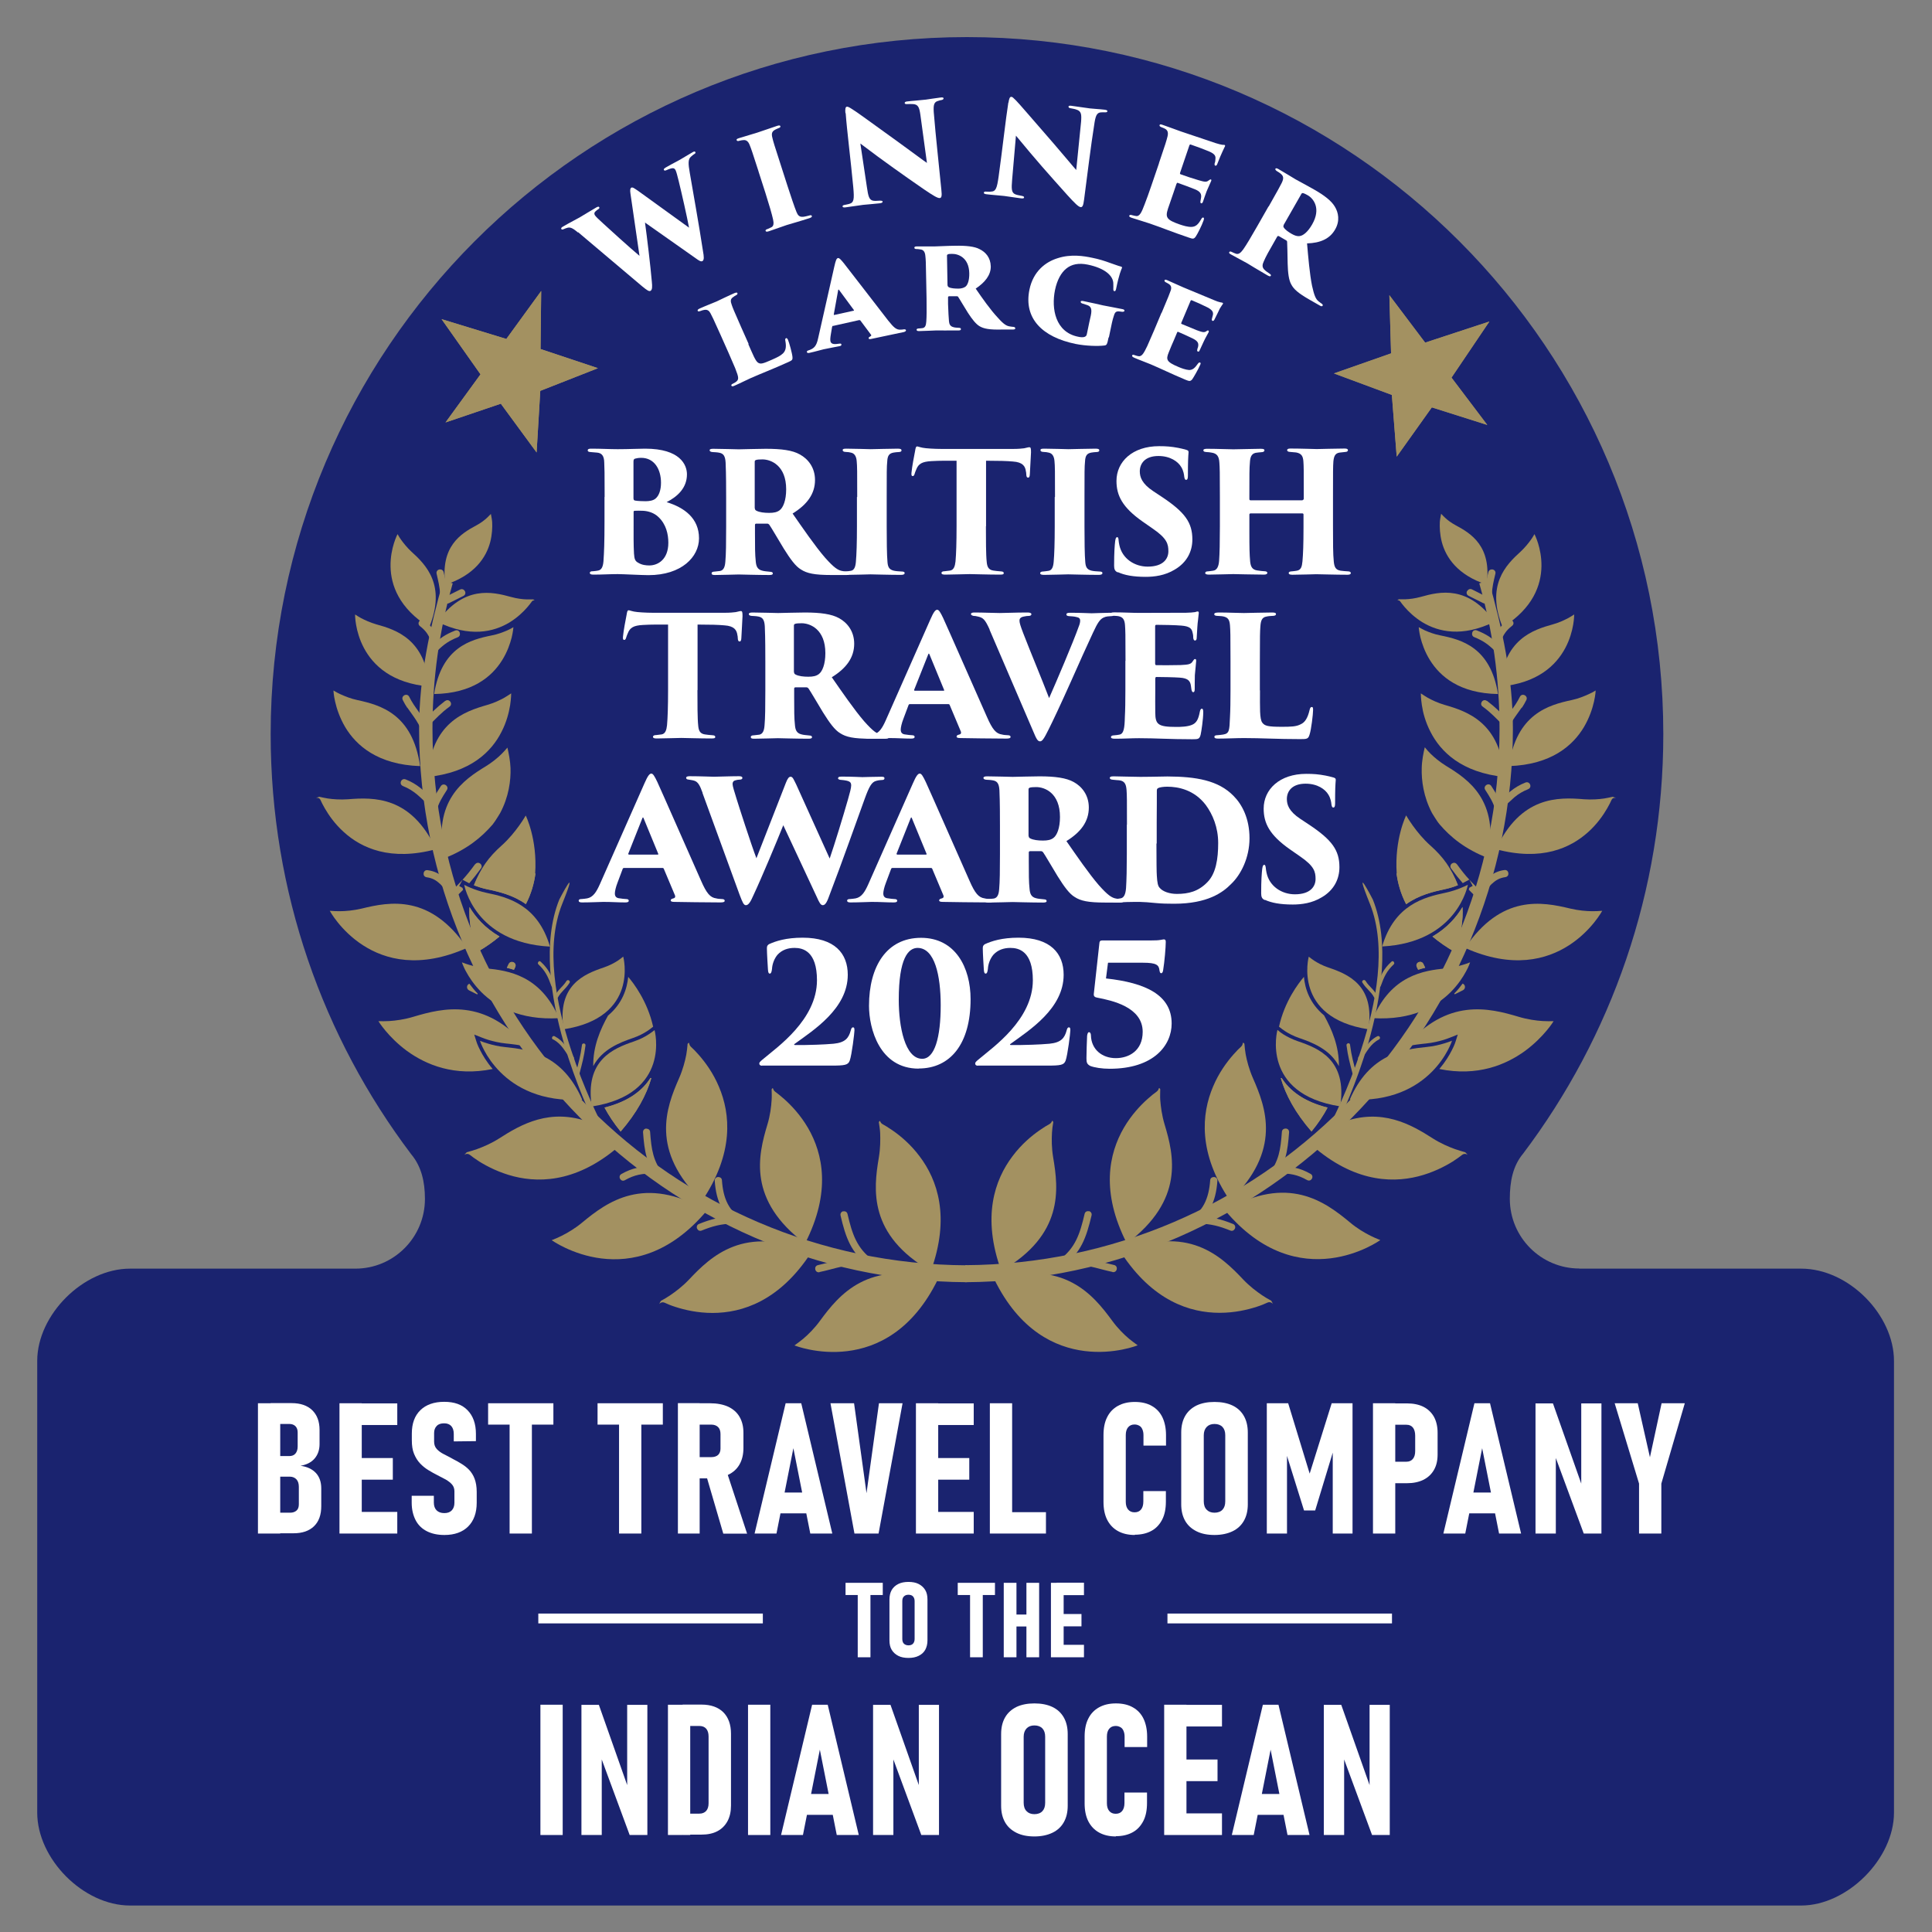 <?xml version="1.0" encoding="UTF-8"?>
<svg id="Layer_1" data-name="Layer 1" xmlns="http://www.w3.org/2000/svg" xmlns:xlink="http://www.w3.org/1999/xlink" viewBox="0 0 147.4 147.4">
  <rect x="0" y="0" width="147.4" height="147.4" fill="#808080" stroke="none"/>
  <defs>
    <style>
      .cls-1 {
        fill: #1a236f;
      }

      .cls-2 {
        fill: #fff;
      }

      .cls-3, .cls-4, .cls-5 {
        fill: #a39161;
      }

      .cls-6 {
        fill: none;
        stroke: #fff;
        stroke-miterlimit: 10;
      }

      .cls-6, .cls-5 {
        stroke-width: .75px;
      }

      .cls-7 {
        clip-path: url(#clippath-1);
      }

      .cls-4 {
        fill-rule: evenodd;
      }

      .cls-5 {
        stroke: #a39161;
        stroke-miterlimit: 3.86;
      }

      .cls-8 {
        clip-path: url(#clippath);
      }
    </style>
    <clipPath id="clippath">
      <polygon class="cls-3" points="40.94 34.52 41.22 29.82 45.62 28.09 41.24 26.63 41.29 22.2 38.63 25.86 33.69 24.35 36.66 28.56 33.99 32.23 38.21 30.8 40.94 34.52 40.94 34.52"/>
    </clipPath>
    <clipPath id="clippath-1">
      <polygon class="cls-3" points="101.77 28.49 106.19 30.13 106.56 34.84 109.24 31.08 113.47 32.42 110.74 28.81 113.63 24.53 108.73 26.14 106 22.52 106.13 26.96 101.77 28.49 101.77 28.49"/>
    </clipPath>
  </defs>
  <g>
    <path class="cls-1" d="M120.5,96.79h16.92c3.63,0,7.08,3.53,7.08,7.04v34.46c0,3.53-3.57,7.09-7.08,7.09H9.92c-3.57,0-7.08-3.56-7.08-7.09v-34.46c0-3.52,3.51-7.04,7.08-7.04h17.19c2.93,0,5.31-2.38,5.31-5.32,0-1.31-.27-2.48-1.05-3.41h0c-6.73-8.91-10.72-20.01-10.72-32.04C20.65,26.65,44.43,2.83,73.77,2.83s53.13,23.81,53.13,53.18c0,12.02-3.98,23.11-10.7,32.01h0c-.78.93-1.01,2.13-1.01,3.44,0,2.94,2.38,5.32,5.31,5.32"/>
    <path class="cls-5" d="M73.76,96.91c-22.74-.11-41.14-18.56-41.14-41.3,0-3.89.54-7.65,1.56-11.21-1.02,3.56-1.83,7.32-1.83,11.21,0,22.74,18.67,41.73,41.41,41.84"/>
    <path class="cls-5" d="M73.64,96.9c22.74-.11,41.14-18.56,41.14-41.29,0-3.89-.54-7.65-1.56-11.21,1.02,3.56,1.83,7.32,1.83,11.21,0,22.74-18.67,41.73-41.41,41.84"/>
    <path class="cls-4" d="M32.62,59.28c.3-4.13,2.78-4.99,4.56-5.5.52-.15.98-.37,1.3-.55.13-.07.33-.21.52-.33,0,0,0,.37-.08.9-.09.55-.27,1.29-.66,2.04-.76,1.5-2.34,3.1-5.65,3.44h0Z"/>
    <path class="cls-3" d="M35.04,67.6l.25.14.04.15c-.14.14-.29.29-.45.45-.13.13-.29.1-.39,0-.1-.1-.12-.26,0-.39.27-.27.5-.5.7-.72,0,0,0,0,.1-.11l-.26.48h0ZM36.25,65.94c.11-.14.27-.14.38-.06.11.08.17.24.06.38-.33.45-.6.79-.89,1.13l-.15-.08-.36-.19c.32-.35.6-.7.95-1.18h0Z"/>
    <path class="cls-4" d="M46.12,84.5c1.86-.46,2.92-1.33,3.51-2.26l.06.02c-.37,1.27-1.1,2.64-2.34,4.07-.52-.64-.92-1.25-1.23-1.83h0ZM47.92,74.52c.43.5,1.48,1.88,1.91,3.81-.15.12-.33.26-.46.34-.26.17-.63.37-1.07.52-1.02.35-2.35.86-3.04,2.15-.02-1.52.54-2.8,1.13-3.86,1.1-.92,1.45-2.05,1.54-2.96h0Z"/>
    <path class="cls-3" d="M46.12,84.5c1.86-.46,2.92-1.33,3.51-2.26l.06.02c-.37,1.27-1.1,2.64-2.34,4.07-.52-.64-.92-1.25-1.23-1.83h0Z"/>
    <path class="cls-4" d="M47.62,87.1c-3.24,3.01-6.24,3.2-8.42,2.65-1.1-.28-2-.74-2.63-1.13-.31-.2-.56-.38-.72-.51-.22-.17-.43,0-.43,0l.19-.2c.26-.07.56-.16.78-.24.47-.17,1.09-.43,1.7-.82,1.64-1.05,3.88-2.36,6.92-1.22l.08.16.92.74.33-.27c.42.24.85.52,1.29.85h0Z"/>
    <path class="cls-3" d="M37.58,81.56c-2.9.59-5.07-.32-6.53-1.38-.72-.53-1.27-1.1-1.63-1.53-.18-.22-.32-.4-.41-.53-.09-.13-.13-.2-.14-.21.27.01.58,0,.82-.01.5-.03,1.17-.12,1.86-.33,2.25-.67,5.45-1.46,8.63,2.28-.56-.13-1.11-.19-1.59-.24-.51-.05-.98-.17-1.32-.27-.14-.04-.36-.12-.56-.2l-.53-.21.17.54s.08.27.28.65c.19.38.5.9.95,1.43h0Z"/>
    <path class="cls-4" d="M38.11,71.45c-.49.41-1.05.81-1.7,1.18-.49-1.34-.65-2.47-.59-3.43.44.74,1.15,1.59,2.29,2.25h0ZM40.85,66.65c-.1.74-.32,1.54-.73,2.33-.98-.7-2.07-.95-2.94-1.13-.38-.08-.74-.2-1.02-.31.49-1.28,1.39-2.19,2.22-2.91.51.73,1.28,1.47,2.46,2.02h0ZM40.08,62.8"/>
    <path class="cls-3" d="M38.11,71.45c-.49.41-1.05.81-1.7,1.18-.49-1.34-.65-2.47-.59-3.43.44.74,1.15,1.59,2.29,2.25h0Z"/>
    <path class="cls-3" d="M40.85,66.65c-.1.74-.32,1.54-.73,2.33-.98-.7-2.07-.95-2.94-1.13-.38-.08-.74-.2-1.02-.31.49-1.28,1.13-2.16,2.11-3.03,1.1-.98,1.84-2.29,1.84-2.29,0,0,.9,1.8.72,4.43h0Z"/>
    <path class="cls-3" d="M35.63,72.32c-7.23,3.22-10.47-2.83-10.47-2.83.25.02.53.03.74.03.45,0,1.05-.05,1.69-.2,2.16-.53,5.26-1.11,8.05,3.01h0Z"/>
    <path class="cls-3" d="M38.71,57.03c.1.42.22,1.02.24,1.57.03.94-.13,2.19-.79,3.43.04-.07-.37.63-.58.88-.81.94-1.94,1.9-3.71,2.58-.86-4.4,1.49-5.99,3.2-7.03.5-.31.92-.66,1.2-.94.13-.12.29-.31.43-.47h0Z"/>
    <path class="cls-4" d="M33.26,64.79c-3.47.93-5.68-.08-7.03-1.31-.68-.61-1.15-1.29-1.45-1.81-.15-.26-.26-.48-.33-.64-.1-.22-.35-.15-.35-.15l.26-.09c.22.05.47.1.65.13.4.06.94.1,1.53.06,1.99-.16,4.83-.25,6.73,3.81h0Z"/>
    <path class="cls-3" d="M32.05,58.45c-3.23-.11-4.87-1.57-5.71-2.97-.42-.71-.65-1.41-.77-1.94-.12-.52-.13-.86-.13-.86.18.11.38.22.52.28.33.15.78.34,1.3.45,1.76.38,4.22,1.05,4.79,5.04h0Z"/>
    <path class="cls-4" d="M33.12,52.95c.57-3.58,2.8-4.15,4.39-4.47.47-.09.88-.25,1.18-.38.12-.05.31-.15.48-.25,0,0-.02.32-.13.78-.12.47-.33,1.1-.73,1.74-.78,1.25-2.27,2.53-5.18,2.58h0Z"/>
    <path class="cls-3" d="M32.76,52.38c-5.75-.5-5.67-5.5-5.67-5.5.16.11.34.21.46.28.29.15.69.34,1.15.47,1.56.43,3.75,1.15,4.06,4.76h0Z"/>
    <path class="cls-3" d="M32.75,47.85c-4.65-2.9-2.42-7.1-2.42-7.1.09.17.2.33.27.43.18.25.44.58.77.89,1.14,1.03,2.68,2.58,1.38,5.78h0Z"/>
    <path class="cls-3" d="M33.37,47.44c2.03-2.79,4.16-2.3,5.64-1.89.44.12.85.17,1.16.18.12,0,.32,0,.51,0,.08.05.11.06.1.07,0,.01-.13-.02-.21.1-.08.11-.19.26-.34.43-.3.35-.76.79-1.36,1.16-1.2.72-3.02,1.17-5.5-.05h0Z"/>
    <path class="cls-3" d="M37.45,39.2c.04.22.09.46.1.64.02.39,0,.93-.15,1.52-.31,1.17-1.19,2.52-3.42,3.25-.41-2.92,1.19-3.9,2.35-4.52.34-.18.63-.4.82-.58.08-.07.19-.19.3-.3h0Z"/>
    <path class="cls-3" d="M53.56,91.63c-3.98-3.84-2.74-7.12-1.75-9.37.29-.66.46-1.32.55-1.8.04-.23.08-.55.1-.82.18-.21.05.03.25.22.16.14.37.36.61.63.49.56,1.09,1.37,1.53,2.42.88,2.07,1.17,5.06-1.3,8.73h0Z"/>
    <path class="cls-3" d="M53.93,92.36c-5.65,6.73-11.83,2.26-11.84,2.26.25-.1.54-.22.75-.33.44-.22,1.03-.56,1.58-1.02,1.9-1.57,4.71-3.67,9.5-.91h0Z"/>
    <path class="cls-3" d="M61.43,94.88c-4.42-3.32-3.59-6.73-2.88-9.09.21-.69.29-1.36.32-1.86.02-.24.01-.55,0-.82.15-.23.05.02.27.18.17.13.41.31.69.56.55.49,1.25,1.23,1.82,2.21,1.13,1.95,1.78,4.88-.23,8.81h0Z"/>
    <path class="cls-4" d="M61.89,95.56c-2.41,3.71-5.28,4.61-7.53,4.61-1.13,0-2.12-.23-2.83-.46-.35-.11-.63-.23-.82-.32-.25-.11-.42.1-.42.1l.13-.24c.24-.13.51-.29.7-.42.41-.28.95-.68,1.45-1.21,1.69-1.79,4.22-4.22,9.32-2.06h0Z"/>
    <path class="cls-3" d="M54.79,89.8c.14,0,.28.07.29.25.09,1.36.52,2.45,1.76,3.06.16.08.19.24.13.36-.06.13-.21.2-.37.13-1.43-.7-1.96-1.93-2.07-3.51-.01-.18.11-.28.25-.29h0Z"/>
    <path class="cls-3" d="M53.18,93.73c-.05-.13-.01-.29.15-.35.89-.36,1.56-.53,2.56-.57.18,0,.28.12.28.26,0,.14-.09.28-.26.28-.92.03-1.55.2-2.37.53-.17.07-.3-.02-.36-.15h0Z"/>
    <path class="cls-3" d="M49.31,86.11c.14,0,.28.08.29.25.1,1.34.22,2.23,1.04,3.27.11.14.07.3-.05.38-.11.09-.27.09-.38-.05-.89-1.14-1.04-2.1-1.15-3.57-.01-.18.11-.28.25-.29h0Z"/>
    <path class="cls-3" d="M47.31,89.94c-.07-.12-.05-.29.1-.37.83-.47,1.49-.58,2.46-.58.18,0,.28.13.28.27s-.1.27-.28.27c-.87,0-1.45.09-2.19.51-.16.09-.3.02-.37-.1h0Z"/>
    <path class="cls-3" d="M38.67,73.85c.04-.1.09-.2.14-.3.08-.16.24-.19.37-.13.13.06.2.21.13.36l-.1.21c-.18-.06-.36-.11-.53-.15h0Z"/>
    <path class="cls-3" d="M38.67,73.85c.04-.1.09-.2.14-.3.08-.16.24-.19.37-.13.13.06.2.21.13.36l-.1.21c-.18-.06-.36-.11-.53-.15h0Z"/>
    <path class="cls-3" d="M35.81,75.05c.18.24.39.51.64.76l-.04.06c-.19-.1-.39-.2-.62-.31-.22-.11-.21-.42.02-.51h0Z"/>
    <path class="cls-3" d="M33.55,67.42c-.26-.25-.56-.43-1-.49-.18-.03-.25-.17-.23-.31.02-.14.13-.26.31-.23.52.07.89.27,1.2.56.16.14.3.3.45.48.14.18.29.37.45.57.11.14.06.3-.05.38-.11.09-.28.09-.38-.05-.13-.17-.25-.34-.37-.49-.12-.15-.24-.3-.37-.42h0Z"/>
    <path class="cls-3" d="M30.75,59.97c-.17-.06-.21-.22-.16-.35.05-.13.19-.22.35-.16.46.18.81.4,1.14.66.33.26.63.56,1,.9.13.12.12.28.02.39-.1.1-.25.14-.39.02-.35-.31-.62-.59-.92-.84-.3-.24-.62-.45-1.05-.62h0Z"/>
    <path class="cls-3" d="M34.01,59.9c.12.08.18.23.08.38-.36.56-.59.92-.79,1.57-.05.17-.2.22-.34.18-.14-.04-.23-.17-.18-.34.21-.71.46-1.1.85-1.71.1-.15.26-.16.38-.08h0Z"/>
    <path class="cls-3" d="M33.97,53.48c.14-.11.3-.06.38.05.09.11.09.28-.05.38-.34.25-.59.47-.83.7-.24.23-.48.48-.78.78-.13.13-.29.1-.39,0-.1-.1-.13-.26,0-.39.31-.31.56-.57.81-.8.25-.24.51-.46.86-.73h0Z"/>
    <path class="cls-3" d="M31.07,54c-.11-.17-.23-.36-.34-.59-.08-.16,0-.3.12-.37.13-.06.29-.04.37.12.11.22.22.41.34.59.11.17.23.33.34.49.23.32.46.65.69,1.11.08.16,0,.3-.13.36-.13.06-.29.03-.36-.13-.22-.46-.45-.79-.68-1.11-.12-.16-.23-.32-.35-.49h0Z"/>
    <path class="cls-3" d="M35.07,48.27c.05.13.01.29-.15.35-.65.26-1.03.52-1.55,1.03-.13.13-.29.1-.39,0-.1-.1-.13-.26,0-.39.58-.58,1.01-.86,1.74-1.15.17-.07.3.02.36.15h0Z"/>
    <path class="cls-3" d="M32,47.38c.09-.11.24-.16.38-.05.52.41.82.82,1.05,1.5.06.17-.04.3-.17.35-.13.04-.29,0-.35-.17-.19-.56-.43-.9-.87-1.24-.14-.11-.13-.27-.05-.38h0Z"/>
    <path class="cls-3" d="M35.47,45.1c.07.13.04.29-.12.37l-1.1.55c-.16.08-.3,0-.37-.12-.06-.13-.04-.29.12-.37l1.1-.55c.16-.08.3,0,.37.12h0Z"/>
    <path class="cls-3" d="M33.52,43.45c.14-.03.29.04.33.21.14.63.25,1.02.28,1.68,0,.18-.12.28-.26.29-.14,0-.28-.08-.29-.26-.03-.63-.14-1-.27-1.6-.04-.17.07-.29.21-.33h0Z"/>
    <path class="cls-3" d="M42.89,68.97c-1.31,3.27-.47,7.62.67,11.1.97,2.96,2.16,5.35,2.52,6.04l-.07.06-.7-.56c-.19-.39-1.39-2.91-2.3-6.06-.99-3.43-1.64-7.68-.34-10.92,0,0,1.61-3.12.22.34Z"/>
    <path class="cls-3" d="M49.94,78.59s1.32,4.88-4.79,5.83c-.55-3.55,1.64-4.43,3.23-4.97.47-.16.86-.37,1.13-.55.12-.07.28-.2.43-.31h0Z"/>
    <path class="cls-3" d="M44.42,83.9c-6.28.36-7.8-4.49-7.8-4.49.21.08.43.16.58.2.35.11.84.23,1.37.28,1.8.18,4.35.56,5.85,4.01h0Z"/>
    <path class="cls-3" d="M47.55,72.99s1.25,4.64-4.55,5.54c-.52-3.37,1.56-4.21,3.07-4.72.44-.15.81-.35,1.07-.52.11-.07.26-.19.4-.3h0Z"/>
    <path class="cls-3" d="M42.65,77.68c-3,.17-4.84-.9-5.94-2-.55-.56-.92-1.12-1.15-1.55-.12-.21-.19-.39-.25-.52-.05-.12-.07-.19-.07-.19.2.08.41.15.55.19.34.1.8.21,1.3.27,1.71.17,4.14.53,5.56,3.8h0Z"/>
    <path class="cls-3" d="M41.96,72.22c-5.77-.3-6.54-4.71-6.54-4.71.18.1.38.18.5.23.31.13.74.28,1.21.38,1.62.33,3.9.92,4.83,4.1h0Z"/>
    <path class="cls-3" d="M44.55,79.61c.07,0,.13.07.12.15-.11.87-.26,1.38-.48,2.23-.02.08-.1.12-.17.1-.07-.02-.12-.08-.1-.17.22-.84.37-1.34.48-2.19,0-.08.08-.13.15-.12h0Z"/>
    <path class="cls-3" d="M42.19,79.31c-.08-.04-.09-.12-.06-.19.04-.07.11-.1.19-.06.37.2.59.42.8.69.2.26.38.56.64.89.05.07.04.14-.02.19-.06.04-.14.04-.19-.02-.25-.32-.41-.6-.6-.85-.19-.25-.41-.48-.75-.66h0Z"/>
    <path class="cls-3" d="M42.98,75.16c.08-.09.16-.19.24-.32.05-.07.13-.08.19-.04.06.04.09.12.04.19-.08.12-.16.23-.23.31-.08.09-.15.17-.23.25-.15.16-.29.31-.43.56-.04.08-.12.09-.18.06-.07-.04-.1-.11-.06-.19.14-.25.28-.41.43-.57.08-.08.15-.16.23-.25h0Z"/>
    <path class="cls-3" d="M41.07,73.38c.05-.06.13-.07.19,0,.57.53.79.98,1.07,1.77.03.08-.01.15-.08.17-.07.03-.15,0-.18-.08-.26-.73-.46-1.16-.99-1.66-.06-.06-.06-.14,0-.19h0Z"/>
    <g>
      <polygon class="cls-3" points="40.94 34.52 41.22 29.82 45.62 28.09 41.24 26.63 41.29 22.2 38.63 25.86 33.69 24.35 36.66 28.56 33.99 32.23 38.21 30.8 40.94 34.52 40.94 34.52"/>
      <g class="cls-8">
        <polygon class="cls-3" points="38.59 25.56 39.19 28.35 33.26 24.05 38.59 25.56 38.59 25.56"/>
        <polygon class="cls-3" points="41.53 26.36 39.19 28.35 41.36 21.88 41.53 26.36 41.53 26.36"/>
        <polygon class="cls-3" points="38.59 25.56 39.19 28.35 41.36 21.88 38.59 25.56 38.59 25.56"/>
        <polygon class="cls-3" points="41.53 26.36 39.19 28.35 46.01 28.08 41.53 26.36 41.53 26.36"/>
        <polygon class="cls-3" points="46.01 28.08 39.19 28.35 41.58 30.08 46.01 28.08 46.01 28.08"/>
        <polygon class="cls-3" points="41.58 30.08 39.19 28.35 41.13 35.21 41.58 30.08 41.58 30.08"/>
        <polygon class="cls-3" points="41.13 35.21 39.19 28.35 38.08 31.22 41.13 35.21 41.13 35.21"/>
        <polygon class="cls-3" points="38.08 31.22 39.19 28.35 33.8 32.36 38.08 31.22 38.08 31.22"/>
        <polygon class="cls-3" points="33.8 32.36 39.19 28.35 36.47 28.57 33.8 32.36 33.8 32.36"/>
        <polygon class="cls-3" points="36.47 28.57 39.19 28.35 33.26 24.05 36.47 28.57 36.47 28.57"/>
      </g>
    </g>
    <g>
      <polygon class="cls-3" points="101.77 28.49 106.19 30.13 106.56 34.84 109.24 31.08 113.47 32.42 110.74 28.81 113.63 24.53 108.73 26.14 106 22.52 106.13 26.96 101.77 28.49 101.77 28.49"/>
      <g class="cls-7">
        <polygon class="cls-3" points="111.04 28.86 108.19 28.62 114.05 24.22 111.04 28.86 111.04 28.86"/>
        <polygon class="cls-3" points="109.42 31.43 108.19 28.62 113.76 32.58 109.42 31.43 109.42 31.43"/>
        <polygon class="cls-3" points="111.04 28.86 108.19 28.62 113.76 32.58 111.04 28.86 111.04 28.86"/>
        <polygon class="cls-3" points="109.42 31.43 108.19 28.62 106.46 35.21 109.42 31.43 109.42 31.43"/>
        <polygon class="cls-3" points="106.46 35.21 108.19 28.62 105.83 30.4 106.46 35.21 106.46 35.21"/>
        <polygon class="cls-3" points="105.83 30.4 108.19 28.62 101.06 28.47 105.83 30.4 105.83 30.4"/>
        <polygon class="cls-3" points="101.06 28.47 108.19 28.62 105.77 26.72 101.06 28.47 101.06 28.47"/>
        <polygon class="cls-3" points="105.77 26.72 108.19 28.62 105.93 22.29 105.77 26.72 105.77 26.72"/>
        <polygon class="cls-3" points="105.93 22.29 108.19 28.62 108.78 25.95 105.93 22.29 105.93 22.29"/>
        <polygon class="cls-3" points="108.78 25.95 108.19 28.62 114.05 24.22 108.78 25.95 108.78 25.95"/>
      </g>
    </g>
    <path class="cls-3" d="M71.02,96.98c-4.79-2.76-4.38-6.24-3.97-8.67.12-.71.12-1.39.1-1.88-.01-.23-.06-.55-.1-.81.12-.25.05.02.29.15.18.1.45.26.75.47.61.42,1.39,1.07,2.07,1.98,1.36,1.8,2.36,4.63.85,8.78h0Z"/>
    <path class="cls-3" d="M60.61,102.65c.22-.16.48-.35.66-.5.38-.32.86-.79,1.29-1.38,1.46-1.99,3.68-4.7,9-3.17-3.86,7.89-10.94,5.05-10.94,5.05h0Z"/>
    <path class="cls-3" d="M64.33,92.42c.14-.03.29.03.33.2.36,1.54.71,2.62,1.95,3.53.14.11.14.27.06.38-.08.12-.24.17-.38.06-1.36-1-1.77-2.17-2.16-3.85-.04-.17.07-.3.2-.33h0Z"/>
    <path class="cls-3" d="M62.53,97.06c-.17.04-.3-.07-.33-.21-.03-.14.03-.29.21-.33.54-.12.96-.24,1.38-.34.42-.1.85-.18,1.4-.21.18-.01.28.11.29.25,0,.14-.08.28-.26.29-.54.03-.95.11-1.36.21-.41.1-.81.22-1.34.33h0Z"/>
    <path class="cls-4" d="M114.78,59.28c-.3-4.13-2.78-4.99-4.56-5.5-.52-.15-.98-.37-1.3-.55-.13-.07-.33-.21-.52-.33,0,0,0,.37.08.9.08.55.27,1.29.66,2.04.76,1.49,2.34,3.1,5.65,3.44h0Z"/>
    <path class="cls-3" d="M112.36,67.59l-.26-.48c.1.11.1.11.1.11.21.22.43.45.7.72.12.13.1.28,0,.39-.1.1-.26.13-.39,0-.17-.16-.31-.31-.45-.45l.04-.15.25-.14h0ZM111.15,65.93c.35.48.63.84.95,1.18l-.36.19-.14.08c-.29-.33-.56-.67-.89-1.12-.1-.14-.05-.3.06-.38.12-.08.28-.08.38.06h0Z"/>
    <path class="cls-4" d="M101.29,84.5c-.31.59-.71,1.2-1.23,1.83-1.24-1.43-1.97-2.79-2.34-4.06l.06-.02c.59.93,1.65,1.79,3.51,2.26h0ZM99.48,74.51c.08.91.43,2.03,1.54,2.96.59,1.07,1.15,2.35,1.13,3.87-.69-1.29-2.02-1.8-3.04-2.15-.44-.15-.81-.35-1.07-.52-.13-.08-.31-.22-.46-.34.43-1.94,1.48-3.31,1.91-3.81h0Z"/>
    <path class="cls-3" d="M101.29,84.5c-1.86-.46-2.92-1.33-3.51-2.26l-.06.02c.37,1.27,1.1,2.64,2.34,4.06.52-.64.92-1.25,1.23-1.83h0Z"/>
    <path class="cls-4" d="M99.78,87.1c3.24,3.01,6.24,3.2,8.42,2.65,1.1-.28,2-.74,2.63-1.13.31-.2.56-.38.72-.51.22-.17.43,0,.43,0l-.19-.2c-.26-.07-.56-.16-.78-.24-.47-.17-1.09-.43-1.7-.82-1.64-1.05-3.88-2.35-6.92-1.22l-.08.16-.92.74-.33-.27c-.42.24-.85.52-1.29.85h0Z"/>
    <path class="cls-3" d="M109.82,81.56c2.9.59,5.07-.32,6.53-1.38.72-.53,1.27-1.1,1.63-1.53.18-.21.32-.4.41-.53.09-.13.13-.2.14-.21-.27.01-.58,0-.82-.01-.5-.03-1.17-.12-1.86-.33-2.25-.67-5.45-1.46-8.63,2.28.56-.13,1.11-.19,1.59-.24.51-.05.98-.17,1.32-.27.14-.04.36-.12.56-.2l.53-.21-.17.54s-.08.27-.28.65c-.19.38-.5.9-.95,1.43h0Z"/>
    <path class="cls-4" d="M109.29,71.45c1.14-.66,1.85-1.51,2.29-2.25.06.97-.1,2.09-.59,3.43-.65-.38-1.22-.78-1.7-1.18h0ZM106.55,66.65c1.18-.55,1.96-1.3,2.46-2.02.83.72,1.73,1.63,2.22,2.91-.28.11-.63.23-1.02.31-.87.18-1.96.44-2.93,1.14-.41-.8-.63-1.59-.73-2.33h0ZM107.32,62.79"/>
    <path class="cls-3" d="M109.29,71.45c.48.41,1.05.81,1.7,1.18.49-1.34.65-2.47.59-3.43-.44.74-1.15,1.59-2.29,2.25h0Z"/>
    <path class="cls-3" d="M106.55,66.65c.1.74.32,1.54.73,2.33.98-.7,2.07-.95,2.93-1.14.38-.08.74-.2,1.02-.31-.49-1.28-1.13-2.16-2.11-3.03-1.1-.98-1.84-2.29-1.84-2.29,0,0-.9,1.8-.72,4.43h0Z"/>
    <path class="cls-3" d="M111.77,72.32c7.23,3.22,10.47-2.83,10.47-2.83-.25.02-.53.03-.74.03-.45,0-1.05-.05-1.69-.2-2.16-.52-5.26-1.11-8.04,3.01h0Z"/>
    <path class="cls-3" d="M108.7,57.02c-.1.42-.22,1.02-.23,1.57-.03.94.13,2.19.78,3.43-.04-.07.37.63.58.87.81.95,1.94,1.9,3.71,2.58.85-4.4-1.49-5.99-3.2-7.03-.5-.31-.92-.66-1.2-.94-.13-.12-.29-.31-.43-.48h0Z"/>
    <path class="cls-4" d="M114.14,64.79c3.47.93,5.68-.09,7.03-1.31.68-.61,1.15-1.29,1.45-1.81.15-.26.26-.48.33-.64.1-.22.35-.15.35-.15l-.26-.09c-.22.05-.47.1-.65.13-.4.06-.94.1-1.53.06-1.99-.17-4.83-.25-6.73,3.81h0Z"/>
    <path class="cls-3" d="M115.13,58.45c3.23-.11,4.87-1.57,5.71-2.97.42-.71.65-1.41.77-1.94.12-.52.13-.86.13-.86-.18.11-.38.22-.53.28-.33.15-.78.34-1.3.45-1.76.38-4.22,1.05-4.79,5.04h0Z"/>
    <path class="cls-4" d="M114.29,52.95c-.57-3.58-2.8-4.15-4.39-4.47-.47-.09-.88-.25-1.18-.38-.12-.05-.3-.16-.48-.25,0,0,.02.32.13.78.12.47.33,1.1.73,1.74.78,1.25,2.27,2.53,5.18,2.58h0Z"/>
    <path class="cls-3" d="M114.43,52.38c5.75-.5,5.67-5.5,5.67-5.5-.16.11-.34.21-.46.28-.29.15-.69.34-1.15.47-1.56.43-3.75,1.15-4.06,4.76h0Z"/>
    <path class="cls-3" d="M114.65,47.85c4.65-2.9,2.42-7.1,2.42-7.1-.09.17-.2.33-.27.43-.18.25-.44.58-.77.89-1.14,1.03-2.68,2.58-1.39,5.78h0Z"/>
    <path class="cls-3" d="M114.03,47.43c-2.03-2.79-4.16-2.31-5.64-1.89-.44.12-.85.17-1.16.18-.12,0-.32,0-.51,0-.08.05-.11.06-.1.07,0,.01.13-.02.21.1.08.11.19.26.34.43.3.35.76.79,1.36,1.16,1.2.72,3.02,1.17,5.5-.05h0Z"/>
    <path class="cls-3" d="M109.95,39.19c-.04.22-.09.46-.1.64-.02.39,0,.93.15,1.52.31,1.17,1.19,2.52,3.42,3.25.41-2.92-1.19-3.9-2.35-4.52-.34-.18-.63-.4-.82-.58-.08-.07-.19-.19-.3-.3h0Z"/>
    <path class="cls-3" d="M93.84,91.62c3.98-3.84,2.74-7.12,1.75-9.37-.29-.66-.46-1.32-.55-1.8-.04-.23-.08-.55-.1-.82-.18-.21-.05.03-.25.22-.16.14-.37.36-.61.63-.49.56-1.09,1.37-1.53,2.42-.88,2.07-1.17,5.06,1.3,8.72h0Z"/>
    <path class="cls-3" d="M93.47,92.35c5.65,6.73,11.84,2.26,11.84,2.26-.25-.1-.54-.22-.75-.33-.44-.22-1.03-.56-1.58-1.03-1.9-1.57-4.71-3.67-9.5-.91h0Z"/>
    <path class="cls-3" d="M85.97,94.87c4.42-3.33,3.59-6.73,2.88-9.09-.21-.7-.29-1.36-.33-1.86-.02-.24,0-.55,0-.82-.15-.23-.05.02-.27.18-.17.12-.41.31-.69.56-.55.49-1.25,1.23-1.82,2.21-1.13,1.95-1.78,4.88.23,8.81h0Z"/>
    <path class="cls-4" d="M85.52,95.55c2.41,3.71,5.28,4.61,7.53,4.61,1.14,0,2.12-.23,2.83-.46.35-.11.63-.23.82-.32.25-.11.42.1.42.1l-.13-.24c-.24-.13-.51-.29-.7-.42-.41-.28-.95-.68-1.45-1.21-1.69-1.79-4.22-4.22-9.32-2.06h0Z"/>
    <path class="cls-3" d="M92.62,89.8c-.14,0-.28.07-.29.25-.1,1.36-.53,2.45-1.76,3.06-.16.08-.19.24-.13.36.06.13.21.2.37.13,1.43-.7,1.96-1.93,2.07-3.51.01-.18-.11-.28-.25-.29h0Z"/>
    <path class="cls-3" d="M94.22,93.73c.05-.13.01-.29-.15-.35-.89-.36-1.56-.53-2.56-.57-.18,0-.28.12-.28.26,0,.14.09.28.26.28.92.03,1.55.2,2.37.53.17.07.3-.02.36-.15h0Z"/>
    <path class="cls-3" d="M98.09,86.1c-.14,0-.28.08-.29.26-.1,1.34-.22,2.23-1.04,3.27-.11.14-.06.3.05.38.11.09.27.09.39-.05.89-1.14,1.04-2.1,1.15-3.57.01-.18-.11-.28-.25-.29h0Z"/>
    <path class="cls-3" d="M100.09,89.93c.07-.12.05-.29-.1-.37-.83-.47-1.49-.58-2.46-.58-.18,0-.27.13-.27.27s.09.27.27.27c.87,0,1.45.09,2.19.51.16.09.3.02.37-.1h0Z"/>
    <path class="cls-3" d="M108.73,73.84c-.18.04-.35.09-.53.15l-.1-.21c-.08-.16,0-.3.13-.36.13-.06.29-.04.37.13.05.1.1.2.14.3h0Z"/>
    <path class="cls-3" d="M108.73,73.84c-.04-.1-.09-.2-.14-.3-.08-.16-.24-.19-.37-.13-.13.06-.2.21-.13.36l.1.21c.18-.06.36-.11.53-.15h0Z"/>
    <path class="cls-3" d="M111.59,75.04c-.18.25-.39.51-.64.76l.04.06c.19-.1.39-.2.62-.31.22-.11.21-.42-.02-.51h0Z"/>
    <path class="cls-3" d="M113.85,67.41c.26-.25.56-.43,1-.49.18-.03.25-.17.23-.31-.02-.14-.13-.26-.31-.23-.52.07-.88.27-1.2.56-.16.14-.3.3-.45.48-.14.18-.29.37-.45.57-.11.14-.06.3.05.38.11.09.28.09.38-.05.13-.17.26-.34.37-.49.12-.15.24-.3.37-.42h0Z"/>
    <path class="cls-3" d="M116.58,60.21c.17-.06.21-.22.16-.35-.05-.13-.19-.22-.35-.16-.46.18-.81.4-1.14.66-.32.26-.63.56-1,.9-.13.12-.12.28-.02.39.09.1.25.14.39.02.35-.31.63-.59.92-.84.3-.25.62-.45,1.05-.62h0Z"/>
    <path class="cls-3" d="M113.4,59.89c-.12.08-.18.23-.08.38.36.56.59.92.79,1.57.05.17.21.22.34.18.14-.04.23-.17.18-.34-.21-.71-.46-1.1-.85-1.71-.1-.15-.26-.16-.38-.08h0Z"/>
    <path class="cls-3" d="M113.44,53.48c-.14-.11-.3-.06-.38.05-.08.11-.09.28.06.38.34.25.59.47.83.7.24.23.48.48.78.78.13.12.29.1.39,0,.1-.1.13-.26,0-.39-.31-.31-.56-.56-.81-.8-.25-.24-.51-.46-.86-.73h0Z"/>
    <path class="cls-3" d="M116.11,54c.11-.17.23-.36.34-.59.08-.16,0-.3-.12-.37-.13-.06-.29-.04-.37.12-.11.22-.22.41-.34.59s-.23.33-.35.49c-.23.32-.46.65-.69,1.11-.08.16,0,.3.13.36.13.06.29.03.36-.13.22-.46.45-.79.68-1.11.11-.16.23-.32.35-.49h0Z"/>
    <path class="cls-3" d="M112.33,48.26c-.05.13-.01.29.15.35.64.26,1.03.52,1.55,1.03.13.13.29.1.39,0,.1-.1.13-.26,0-.39-.58-.58-1.01-.86-1.74-1.15-.17-.07-.3.02-.36.15h0Z"/>
    <path class="cls-3" d="M115.4,47.37c-.09-.11-.24-.16-.38-.05-.52.41-.82.82-1.05,1.49-.06.17.04.3.17.35.13.04.29,0,.35-.17.19-.56.43-.9.87-1.24.14-.11.14-.27.04-.38h0Z"/>
    <path class="cls-3" d="M111.93,45.09c-.07.13-.04.29.12.37l1.1.55c.16.08.3,0,.37-.12.06-.13.04-.29-.12-.37l-1.09-.55c-.16-.08-.3,0-.37.12h0Z"/>
    <path class="cls-3" d="M113.88,43.45c-.14-.03-.29.04-.33.21-.14.63-.25,1.02-.28,1.68,0,.18.12.28.26.29.14,0,.28-.08.29-.26.03-.63.13-1,.27-1.6.04-.17-.07-.29-.21-.33h0Z"/>
    <path class="cls-3" d="M104.52,68.97c1.31,3.27.47,7.62-.67,11.1-.96,2.96-2.16,5.35-2.52,6.04l.07.06.7-.56c.19-.39,1.39-2.91,2.3-6.06.98-3.43,1.64-7.68.34-10.92,0,0-1.61-3.12-.22.34Z"/>
    <path class="cls-3" d="M97.46,78.58s-1.32,4.88,4.79,5.83c.55-3.55-1.64-4.43-3.23-4.97-.47-.16-.86-.37-1.13-.54-.12-.07-.28-.2-.42-.32h0Z"/>
    <path class="cls-3" d="M102.98,83.89c6.28.36,7.8-4.49,7.8-4.49-.21.08-.43.16-.58.2-.35.11-.84.23-1.37.28-1.8.18-4.36.56-5.85,4.01h0Z"/>
    <path class="cls-3" d="M99.85,72.99s-1.25,4.64,4.55,5.54c.52-3.37-1.56-4.21-3.07-4.72-.44-.15-.81-.35-1.07-.52-.11-.07-.26-.19-.41-.3h0Z"/>
    <path class="cls-3" d="M104.75,77.68c3,.17,4.84-.9,5.94-2,.55-.56.92-1.12,1.15-1.55.12-.21.2-.39.25-.52.05-.12.07-.19.07-.19-.2.08-.41.15-.55.19-.34.1-.8.22-1.3.27-1.71.17-4.14.53-5.56,3.8h0Z"/>
    <path class="cls-3" d="M105.44,72.21c5.77-.3,6.55-4.71,6.55-4.71-.19.1-.38.18-.5.23-.31.13-.74.28-1.21.38-1.62.34-3.9.92-4.83,4.1h0Z"/>
    <path class="cls-3" d="M102.85,79.6c-.07.01-.13.07-.12.15.11.87.26,1.37.48,2.23.02.08.09.11.17.1.07-.02.12-.09.1-.17-.22-.84-.37-1.34-.48-2.2,0-.08-.08-.13-.15-.12h0Z"/>
    <path class="cls-3" d="M105.21,79.3c.08-.04.09-.12.06-.18-.04-.07-.11-.1-.19-.06-.36.19-.59.42-.8.69-.2.27-.38.56-.64.9-.05.07-.03.15.02.19.06.04.14.04.19-.02.25-.31.41-.6.6-.85.19-.25.41-.48.75-.66h0Z"/>
    <path class="cls-3" d="M104.42,75.15c-.08-.09-.16-.19-.24-.32-.05-.07-.13-.08-.19-.04-.07.04-.09.12-.04.19.08.12.16.23.23.31.08.09.15.17.23.25.15.16.3.31.43.56.04.08.12.09.18.06.07-.04.1-.11.06-.19-.14-.25-.28-.41-.43-.57-.08-.08-.15-.16-.23-.25h0Z"/>
    <path class="cls-3" d="M106.34,73.38c-.05-.06-.13-.07-.19,0-.58.53-.79.98-1.07,1.77-.03.08.01.15.08.17.07.02.15,0,.18-.08.26-.73.46-1.16.99-1.66.06-.06.06-.14,0-.19h0Z"/>
    <path class="cls-3" d="M76.38,96.97c4.8-2.76,4.38-6.25,3.97-8.67-.12-.71-.12-1.39-.09-1.88.01-.23.05-.55.1-.81-.12-.25-.05.02-.29.15-.19.1-.45.26-.75.47-.61.42-1.39,1.07-2.07,1.98-1.36,1.8-2.36,4.63-.85,8.78h0Z"/>
    <path class="cls-3" d="M86.8,102.64c-.22-.16-.48-.35-.66-.5-.38-.32-.86-.79-1.29-1.38-1.46-1.99-3.68-4.7-9-3.17,3.86,7.89,10.94,5.06,10.94,5.05h.01Z"/>
    <path class="cls-3" d="M83.08,92.41c-.14-.03-.29.03-.33.2-.36,1.54-.71,2.62-1.95,3.53-.14.11-.14.27-.06.38.09.12.24.17.38.06,1.36-1,1.76-2.17,2.16-3.85.04-.17-.07-.3-.2-.33h0Z"/>
    <path class="cls-3" d="M84.87,97.05c.17.04.3-.07.33-.21.03-.14-.03-.29-.21-.33-.54-.12-.96-.24-1.38-.34-.42-.1-.85-.18-1.4-.21-.18-.01-.28.11-.29.25,0,.14.08.28.26.29.54.03.95.11,1.36.21.41.1.81.22,1.33.33h0Z"/>
    <g>
      <path class="cls-2" d="M44.1,17.74c-.35-.29-.55-.42-.78-.37-.13.03-.21.07-.31.11-.11.05-.16.04-.19-.02-.03-.05.02-.11.14-.18.53-.31,1.13-.61,1.26-.69.21-.12.8-.49,1.27-.76.12-.07.2-.08.23-.02.03.06-.01.12-.09.16-.08.06-.12.08-.2.16-.09.08-.11.17-.05.28.06.11.3.33.65.65.27.25,2.06,1.88,2.76,2.46l-.69-4.75c-.04-.27-.02-.4.06-.45.11-.06.25.06.52.24l3.89,2.81c-.16-.86-.55-2.58-.79-3.56-.1-.41-.18-.71-.24-.83-.1-.18-.21-.21-.69,0-.08.04-.17.05-.19,0-.03-.05-.04-.1.13-.2.55-.32,1.01-.54,1.08-.59.06-.03.66-.4.96-.57.1-.06.18-.09.22-.02.03.05.01.11-.09.16-.08.06-.14.09-.25.2-.22.19-.21.52-.08,1.25.21,1.23.71,4.01,1.01,5.99.06.34.1.64-.05.72-.11.06-.25-.02-.56-.25l-3.82-2.69c.15,1.08.42,3.34.52,4.5.04.39.04.63-.1.71-.11.06-.25-.03-.63-.34l-4.9-4.14Z"/>
      <path class="cls-2" d="M57.87,13.07c-.47-1.46-.56-1.73-.68-2.02-.1-.26-.26-.39-.48-.36-.07,0-.17.02-.3.05-.11.04-.19.02-.21-.05-.02-.06.02-.1.18-.15.38-.12,1.31-.39,1.39-.42.08-.03,1.19-.41,1.53-.52.16-.05.22-.03.24.03.02.08-.06.12-.15.15-.09.04-.15.06-.26.12-.23.13-.29.28-.2.62.07.31.15.55.62,2.01l.53,1.65c.24.74.53,1.61.69,2,.1.24.21.39.51.36.13-.01.3-.06.43-.09.16-.05.21-.03.23.03.02.05-.02.11-.17.16-.64.21-1.66.5-1.75.53-.05.02-1.03.36-1.35.47-.15.05-.23.05-.26-.02-.02-.07.04-.12.16-.15.09-.04.18-.08.28-.13.19-.09.19-.32.13-.6-.09-.41-.29-1.09-.58-2.01l-.53-1.65Z"/>
      <path class="cls-2" d="M64.5,8.63c-.03-.3,0-.48.11-.49.08,0,.13.01.41.19.46.29,1.03.72,3.53,2.52,1.11.8,1.87,1.38,2.17,1.58l-.5-3.67c-.08-.55-.16-.8-.57-.82-.14-.01-.3,0-.44,0-.13.02-.18-.03-.19-.08,0-.07.08-.11.19-.12.39-.05,1.04-.09,1.43-.14.22-.03.71-.11,1.12-.16.15-.02.22,0,.23.06,0,.05-.04.11-.15.13-.13.03-.18.03-.24.06-.32.08-.4.26-.36.87.16,1.98.39,3.94.58,5.92.06.5,0,.62-.12.63-.16.02-.49-.18-1.2-.66-.74-.51-1.7-1.18-2.35-1.65-.61-.43-1.71-1.24-2.51-1.85l.5,3.33c.1.7.17.96.46,1.03.15.03.33.01.53,0,.15,0,.2.02.21.07,0,.08-.07.11-.22.13-.34.04-.66.06-1.27.12-.23.03-.95.14-1.34.19-.14.02-.22,0-.23-.07,0-.06.04-.1.18-.12.09-.02.22-.04.32-.07.38-.1.4-.36.32-1.27-.19-2.03-.49-4.39-.58-5.66Z"/>
      <path class="cls-2" d="M76.94,7.84c.04-.29.1-.47.22-.45.08,0,.12.04.36.28.37.39.83.94,2.85,3.26.9,1.04,1.5,1.78,1.74,2.04l.37-3.68c.04-.55.03-.81-.36-.93-.13-.05-.29-.07-.43-.1-.13-.01-.17-.07-.17-.12,0-.07.1-.09.21-.07.39.05,1.03.15,1.42.2.22.03.71.05,1.13.1.15.02.21.06.21.11,0,.05-.06.1-.18.09-.13,0-.18-.01-.25,0-.33,0-.45.16-.55.76-.31,1.96-.54,3.92-.8,5.89-.06.5-.14.6-.27.58-.16-.02-.44-.29-1.01-.92-.6-.67-1.38-1.54-1.91-2.15-.49-.56-1.37-1.6-2.01-2.38l-.29,3.35c-.06.71-.05.98.21,1.11.14.07.32.09.51.13.15.03.19.06.19.12,0,.08-.09.09-.25.07-.34-.04-.66-.1-1.27-.18-.23-.03-.96-.08-1.34-.13-.14-.02-.21-.04-.21-.12,0-.06.06-.09.2-.08.09,0,.22.02.33,0,.39-.01.47-.25.6-1.16.28-2.01.54-4.38.74-5.64Z"/>
      <path class="cls-2" d="M88.42,12.45c.52-1.52.57-1.71.65-2.02.07-.28.04-.47-.17-.6-.08-.05-.21-.09-.3-.13-.12-.05-.15-.1-.13-.16.02-.06.08-.07.24-.01.54.18.98.36,1.39.5.2.07,2.5.84,2.65.89.19.06.42.12.52.13.07,0,.12,0,.16.01.05.02.04.06.03.1-.02.05-.07.13-.19.4-.09.18-.22.5-.41.98-.03.07-.08.12-.14.1-.05-.02-.07-.08-.05-.17.04-.1.06-.2.06-.34.03-.23-.05-.39-.49-.58-.3-.13-1.11-.43-1.39-.52-.06-.02-.08,0-.11.07l-.7,2.06c-.02.07-.03.12.04.14.26.1,1.02.35,1.37.45.47.14.6.15.76.02.08-.06.13-.09.17-.08.06.02.04.08.02.13-.03.09-.19.41-.34.77-.08.21-.24.67-.27.77-.04.12-.09.17-.15.15-.07-.02-.06-.09-.05-.18.02-.08.03-.15.04-.22.05-.28-.02-.49-.47-.67-.26-.11-1.02-.39-1.31-.49-.05-.02-.07.03-.1.1l-.22.65c-.11.32-.3.87-.42,1.22-.21.66-.13.85.91,1.21.24.08.61.2.91.18s.48-.18.71-.58c.06-.11.11-.15.17-.13.07.03.05.12.01.23-.12.36-.47,1.04-.58,1.2-.15.22-.22.21-.56.09-1.3-.44-1.98-.73-2.97-1.07-.44-.15-.85-.26-1.36-.43-.17-.06-.22-.1-.19-.17.02-.05.08-.08.22-.03.12.03.21.05.29.06.28.05.43-.29.65-.87.15-.37.34-.92.54-1.5l.56-1.64Z"/>
      <path class="cls-2" d="M96.79,15.76c.76-1.33.84-1.51.99-1.79.18-.36.14-.53-.04-.69-.11-.1-.25-.18-.33-.23-.1-.07-.13-.13-.1-.18.03-.05.11-.04.23.03.37.21,1.18.71,1.3.78.16.09,1,.54,1.4.77.81.46,1.33.87,1.59,1.3.29.46.41,1.11.03,1.76-.41.72-1.14,1.03-2.14,1.06.09,1.05.2,2.33.38,3.23.17.77.29,1.03.51,1.2.08.07.14.1.2.15.09.05.13.12.1.17-.04.08-.14.04-.22-.01l-.77-.44c-.89-.51-1.22-.81-1.41-1.18-.18-.32-.25-.85-.27-1.58-.02-.88-.02-1.34-.04-1.66,0-.04-.03-.09-.07-.11l-.57-.33s-.08-.02-.11.03l-.25.44c-.39.68-.62,1.08-.78,1.46-.11.23-.16.46.07.66.1.1.2.16.36.27.13.09.13.13.1.18-.03.05-.1.04-.23-.03-.58-.33-1.5-.89-1.56-.93-.1-.06-.95-.51-1.25-.68-.13-.07-.16-.12-.12-.18.03-.06.11-.05.2,0,.09.04.21.1.31.13.2.06.35-.06.55-.33.24-.34.59-.93,1.07-1.77l.86-1.51ZM97.94,17.18c-.04.07-.03.12,0,.17.11.18.36.35.6.49.23.13.42.2.62.17.26-.03.62-.31.95-.89.7-1.22.1-1.98-.35-2.23-.14-.08-.29-.15-.36-.16-.04,0-.07,0-.11.06l-1.36,2.38Z"/>
    </g>
    <g>
      <path class="cls-2" d="M57.09,26.25c.33.74.55,1.32.76,1.43.19.11.35.07,1.03-.23.45-.2.67-.31.86-.49.19-.19.27-.46.18-.94-.02-.1-.03-.18.05-.22.05-.02.1.02.15.13.09.2.32,1.04.34,1.3.02.24-.03.26-.33.4-1.22.55-2,.84-2.86,1.22-.38.17-.78.38-1.24.58-.13.06-.2.06-.23-.01-.02-.04,0-.1.12-.15.08-.05.1-.05.18-.1.3-.2.28-.34-.01-1.08-.14-.31-.32-.74-.51-1.18l-.61-1.37c-.58-1.3-.63-1.38-.76-1.63-.11-.21-.24-.3-.46-.27-.08.01-.2.04-.32.09-.09.03-.18.05-.2-.02-.03-.06.02-.12.19-.19.49-.22.9-.37,1.25-.52.04-.02,1.08-.52,1.37-.64.15-.06.2-.04.22,0,.03.07-.03.13-.1.16-.09.05-.12.07-.23.15-.21.14-.21.31-.1.6.09.26.14.38.72,1.7l.57,1.28Z"/>
      <path class="cls-2" d="M63.56,24.85c-.06.01-.07.08-.08.11l-.09.54c-.04.23-.06.44-.03.54.06.28.43.21.66.18.13-.02.17.01.17.05.02.07-.02.12-.14.14-.43.09-.72.13-1.22.24-.1.02-.65.18-1.07.27-.14.03-.18,0-.2-.06-.01-.06.03-.11.13-.13.41-.14.6-.31.73-.93l1.23-5.45c.11-.49.17-.64.28-.66.1-.02.2.09.44.38.32.42,2.51,3.23,3.38,4.37.44.55.64.74.98.71.08,0,.15-.01.2-.02.11-.02.18.01.19.06.01.07-.06.11-.15.14-.98.21-1.99.42-2.51.53-.12.03-.18,0-.19-.05-.01-.06.04-.09.09-.12.07-.05.16-.08.08-.17l-.8-1.07s-.06-.04-.09-.03l-2.01.45ZM65.11,23.71c.06-.01.05-.03.04-.05l-1.15-1.56s-.04-.02-.05.02l-.34,1.88s.02.04.04.03l1.45-.32Z"/>
      <path class="cls-2" d="M70.66,21.27c-.02-1.33-.03-1.46-.06-1.74-.03-.37-.19-.48-.38-.5-.16-.03-.24-.03-.31-.03-.11,0-.15-.05-.15-.1s.03-.1.18-.1c.36,0,1.27,0,1.38,0,.15,0,1.08-.05,1.53-.05.89-.02,1.51.06,1.87.25.48.23.85.65.87,1.32.01.67-.44,1.22-1.15,1.7.48.7,1.13,1.63,1.69,2.22.46.52.68.64.95.67.09.02.17.02.24.03.09,0,.14.06.14.11,0,.08-.1.09-.18.09h-.77c-1.03.03-1.46-.06-1.79-.26-.26-.16-.54-.5-.87-1.01-.43-.68-.58-.97-.75-1.22-.01-.03-.05-.05-.1-.05h-.6s-.07.02-.07.07v.52c.02.64.05,1.06.07,1.31.02.22.08.39.34.46.12.04.3.04.41.05.16,0,.16.06.16.11s-.04.09-.17.09c-.6.01-1.66,0-1.71,0-.1,0-1.03.05-1.32.05-.15,0-.18-.05-.18-.11,0-.05.06-.09.16-.09.08-.01.21-.01.31-.03.18-.04.25-.19.27-.5.03-.36.03-.93.02-1.77l-.03-1.5ZM72.3,21.78c0,.06.04.1.08.13.17.09.48.11.74.11.2,0,.41-.05.54-.15.16-.12.3-.47.29-1.02-.02-1.21-.86-1.49-1.31-1.48-.13,0-.28,0-.33.04-.04.02-.06.03-.06.1l.04,2.28Z"/>
      <path class="cls-2" d="M84.58,25.73c-.11.55-.14.61-.33.63-.47.06-1.39.04-2.19-.12-2.53-.52-3.97-1.94-3.52-4.14.29-1.41,1.24-2.12,2.15-2.4,1.01-.33,2-.17,2.65-.03.51.1.94.24,1.35.39.31.1.59.22.84.28.09.02.09.08.05.15-.03.08-.2.42-.43,1.56-.03.14-.08.18-.14.16-.07-.01-.07-.1-.07-.17,0-.11.01-.22,0-.35.03-.67-.69-1.24-1.95-1.5-.68-.14-1.23-.04-1.65.31-.38.31-.69.86-.85,1.63-.29,1.43.03,3.21,1.76,3.56.17.04.42.07.54-.01.07-.03.11-.09.13-.19l.09-.43c.07-.33.13-.65.21-.97.11-.52.02-.72-.29-.82-.11-.04-.23-.08-.37-.12-.09-.03-.12-.1-.11-.14s.06-.07.2-.04c.6.12,1.29.28,1.51.33.34.07.92.17,1.45.28.12.02.19.06.18.13-.01.06-.05.07-.16.08-.04,0-.17-.02-.24-.03-.23-.02-.33.05-.41.34-.1.28-.19.72-.27,1.12l-.11.53Z"/>
      <path class="cls-2" d="M88.62,23.88c.55-1.31.61-1.46.7-1.72.07-.21.04-.37-.14-.49-.07-.05-.16-.09-.23-.13-.12-.06-.11-.11-.1-.16.02-.05.08-.06.21,0,.49.21.87.4,1.21.54.15.06,2.25.94,2.38.99.16.07.33.13.48.16.06,0,.11.02.14.03.05.02.05.06.02.1-.06.09-.13.18-.23.35-.09.2-.17.36-.41.84-.03.06-.09.11-.14.09-.05-.02-.07-.07-.05-.15.03-.12.05-.18.08-.31.03-.2-.02-.35-.4-.56-.29-.15-.95-.45-1.21-.55-.05-.02-.08,0-.1.05l-.7,1.66c-.02.05-.02.08.03.1.25.1.81.34,1.14.47.46.17.58.19.74.08.07-.06.12-.07.15-.05.05.02.04.08.02.13-.04.09-.24.41-.37.7-.08.17-.27.58-.31.67-.05.11-.08.12-.14.1-.05-.02-.07-.07-.04-.17,0-.05.03-.1.05-.16.06-.27.03-.45-.39-.66-.25-.13-.87-.4-1.12-.51-.05-.02-.06,0-.08.04l-.24.57c-.11.26-.28.63-.4.95-.23.56-.18.73.75,1.12.21.09.53.21.8.23.27,0,.44-.15.67-.48.06-.08.11-.11.17-.09.06.03.05.09,0,.19-.15.35-.5.95-.6,1.09-.15.17-.22.15-.52.03-1.23-.52-1.79-.81-2.66-1.18-.38-.16-.79-.3-1.25-.5-.16-.07-.17-.13-.15-.18.02-.04.06-.07.2-.01.09.03.15.05.25.07.28.07.44-.23.7-.77.13-.3.32-.73.51-1.17l.58-1.38Z"/>
    </g>
    <g>
      <path class="cls-2" d="M42.93,130.06v9.94h-1.7v-9.94h1.7Z"/>
      <path class="cls-2" d="M44.36,140v-9.93h1.33l2.34,6.63-.18.27v-6.9h1.54v9.93h-1.35l-2.31-6.25.18-.27v6.52h-1.55Z"/>
      <path class="cls-2" d="M50.96,140v-9.94h1.7v9.94h-1.7ZM52.08,140v-1.63h1.27c.23,0,.4-.07.53-.21.12-.14.18-.33.18-.58v-5.1c0-.25-.06-.45-.18-.59s-.3-.21-.53-.21h-1.27v-1.63h1.44c.72,0,1.27.2,1.66.58.39.39.59.94.59,1.64v5.48c0,.47-.09.87-.27,1.2s-.44.59-.77.76c-.34.18-.75.26-1.22.26h-1.44Z"/>
      <path class="cls-2" d="M58.77,130.06v9.94h-1.7v-9.94h1.7Z"/>
      <path class="cls-2" d="M59.59,140l2.37-9.94h1.19l2.37,9.94h-1.68l-1.29-6.51-1.29,6.51h-1.68ZM61.2,138.46v-1.59h2.71v1.59h-2.71Z"/>
      <path class="cls-2" d="M66.61,140v-9.93h1.33l2.34,6.63-.18.27v-6.9h1.54v9.93h-1.35l-2.31-6.25.18-.27v6.52h-1.55Z"/>
      <path class="cls-2" d="M78.92,140.11c-.53,0-.99-.09-1.37-.28-.38-.19-.67-.45-.87-.8-.2-.35-.3-.77-.3-1.26v-5.47c0-.5.1-.92.3-1.27.2-.35.49-.61.87-.8.38-.18.84-.27,1.37-.27s.99.09,1.37.27c.38.18.67.45.87.8.2.35.3.77.3,1.27v5.47c0,.49-.1.91-.3,1.26-.2.35-.49.62-.87.8-.38.18-.84.28-1.37.28ZM78.92,138.41c.26,0,.47-.08.61-.23.14-.15.21-.36.21-.64v-5.04c0-.27-.07-.48-.21-.63-.14-.15-.35-.23-.61-.23s-.46.08-.6.23c-.14.15-.22.36-.22.63v5.04c0,.27.07.49.22.64.14.15.34.23.6.23Z"/>
      <path class="cls-2" d="M85.14,140.11c-.5,0-.93-.1-1.29-.3-.36-.2-.63-.49-.82-.86-.19-.38-.28-.83-.28-1.37v-5.09c0-.54.09-1,.28-1.37.19-.38.46-.66.82-.86.36-.2.78-.3,1.29-.3s.94.1,1.29.3c.36.2.63.49.81.86s.28.84.28,1.37v.8h-1.72v-.8c0-.17-.03-.31-.08-.43-.05-.12-.12-.22-.23-.28s-.22-.1-.37-.1c-.21,0-.37.07-.49.21-.12.14-.18.34-.18.6v5.09c0,.25.06.45.18.59s.28.21.49.21c.22,0,.38-.07.5-.22.11-.14.17-.34.17-.6v-.8h1.72v.8c0,.54-.09,1-.28,1.37s-.46.67-.81.86c-.36.2-.79.3-1.29.3Z"/>
      <path class="cls-2" d="M88.82,140v-9.94h1.7v9.94h-1.7ZM89.57,131.72v-1.65h3.66v1.65h-3.66ZM89.57,135.89v-1.65h3.32v1.65h-3.32ZM89.57,140v-1.65h3.66v1.65h-3.66Z"/>
      <path class="cls-2" d="M93.98,140l2.37-9.94h1.19l2.37,9.94h-1.68l-1.29-6.51-1.29,6.51h-1.68ZM95.59,138.46v-1.59h2.71v1.59h-2.71Z"/>
      <path class="cls-2" d="M101,140v-9.93h1.33l2.34,6.63-.18.27v-6.9h1.54v9.93h-1.35l-2.31-6.25.18-.27v6.52h-1.55Z"/>
    </g>
    <g>
      <path class="cls-2" d="M19.68,117v-9.94h1.7v9.94h-1.7ZM20.65,117v-1.59h1.49c.21,0,.37-.06.49-.17.12-.11.17-.27.17-.47v-1.33c0-.25-.06-.44-.18-.57s-.29-.21-.51-.21h-1.46v-1.57h1.42c.2,0,.36-.06.47-.19s.17-.31.17-.55v-1.07c0-.2-.06-.36-.17-.47-.11-.11-.27-.17-.46-.17h-1.43v-1.59h1.6c.67,0,1.2.18,1.57.54.37.36.56.86.56,1.51v1.07c0,.45-.13.82-.38,1.11-.25.29-.61.47-1.07.55.5.07.89.25,1.17.55s.41.7.41,1.18v1.35c0,.66-.18,1.17-.55,1.53-.37.36-.89.54-1.56.54h-1.75Z"/>
      <path class="cls-2" d="M25.9,117v-9.94h1.7v9.94h-1.7ZM26.65,108.72v-1.65h3.66v1.65h-3.66ZM26.65,112.89v-1.65h3.32v1.65h-3.32ZM26.65,117v-1.65h3.66v1.65h-3.66Z"/>
      <path class="cls-2" d="M33.9,117.11c-.52,0-.97-.1-1.34-.29-.37-.19-.66-.47-.85-.84s-.3-.81-.3-1.33v-.53h1.69s0,.52,0,.52c0,.25.07.45.21.59.14.14.34.21.59.21s.44-.07.57-.21.2-.33.2-.58v-.87c0-.21-.06-.38-.18-.52-.12-.14-.28-.26-.48-.38-.2-.11-.42-.22-.65-.34-.22-.11-.45-.24-.68-.38s-.44-.31-.63-.51c-.19-.2-.34-.44-.46-.73s-.17-.63-.17-1.04v-.51c0-.77.22-1.36.65-1.78s1.04-.64,1.82-.64,1.36.21,1.78.64.64,1.03.64,1.8v.56l-1.69.02v-.57c0-.25-.06-.45-.19-.6-.13-.14-.31-.21-.54-.21-.25,0-.44.06-.57.2-.13.13-.2.31-.2.54v.66c0,.23.07.42.21.57.14.15.32.28.54.39.22.11.45.23.7.37.21.11.43.23.64.36s.41.28.58.46.32.41.42.68.16.6.16,1v.83c0,.77-.22,1.38-.65,1.81-.43.43-1.04.65-1.81.65Z"/>
      <path class="cls-2" d="M37.24,108.69v-1.63h4.98v1.63h-4.98ZM38.88,117v-9.11h1.7v9.11h-1.7Z"/>
      <path class="cls-2" d="M45.59,108.69v-1.63h4.98v1.63h-4.98ZM47.23,117v-9.11h1.7v9.11h-1.7Z"/>
      <path class="cls-2" d="M51.72,117v-9.95h1.66v9.95h-1.66ZM52.48,112.8v-1.63h1.79c.22,0,.4-.06.52-.17.12-.12.18-.28.18-.48v-1.11c0-.23-.06-.41-.18-.53s-.3-.19-.52-.19h-1.79v-1.63h1.69c.54,0,1,.09,1.38.26.38.18.67.43.87.77s.3.75.3,1.22v1.16c0,.49-.1.91-.3,1.26s-.49.61-.87.79-.84.27-1.38.27h-1.69ZM55.18,117l-1.32-4.51,1.55-.31,1.59,4.83h-1.82Z"/>
      <path class="cls-2" d="M57.57,117l2.37-9.94h1.19l2.37,9.94h-1.68l-1.29-6.51-1.29,6.51h-1.68ZM59.19,115.46v-1.59h2.71v1.59h-2.71Z"/>
      <path class="cls-2" d="M65.19,117l-1.83-9.94h1.8l.95,6.86.95-6.86h1.8l-1.83,9.94h-1.83Z"/>
      <path class="cls-2" d="M69.88,117v-9.94h1.7v9.94h-1.7ZM70.63,108.72v-1.65h3.66v1.65h-3.66ZM70.63,112.89v-1.65h3.32v1.65h-3.32ZM70.63,117v-1.65h3.66v1.65h-3.66Z"/>
      <path class="cls-2" d="M75.52,117v-9.94h1.7v9.94h-1.7ZM76.22,117v-1.63h3.58v1.63h-3.58Z"/>
      <path class="cls-2" d="M86.58,117.11c-.5,0-.93-.1-1.29-.3-.36-.2-.63-.49-.82-.86-.19-.38-.28-.83-.28-1.37v-5.09c0-.54.09-1,.28-1.37.19-.38.46-.66.82-.86.36-.2.78-.3,1.29-.3s.94.1,1.29.3c.36.2.63.49.81.86s.28.84.28,1.37v.8h-1.72v-.8c0-.17-.03-.31-.08-.43-.05-.12-.12-.22-.23-.28s-.22-.1-.37-.1c-.21,0-.37.07-.49.21-.12.14-.18.34-.18.6v5.09c0,.25.06.45.18.59s.28.21.49.21c.22,0,.38-.07.5-.22.11-.14.17-.34.17-.6v-.8h1.72v.8c0,.54-.09,1-.28,1.37s-.46.67-.81.86c-.36.2-.79.3-1.29.3Z"/>
      <path class="cls-2" d="M92.66,117.11c-.53,0-.99-.09-1.37-.28-.38-.19-.67-.45-.87-.8-.2-.35-.3-.77-.3-1.26v-5.47c0-.5.1-.92.3-1.27.2-.35.49-.61.87-.8.38-.18.84-.27,1.37-.27s.99.09,1.37.27c.38.18.67.45.87.8.2.35.3.77.3,1.27v5.47c0,.49-.1.91-.3,1.26-.2.35-.49.62-.87.8-.38.18-.84.28-1.37.28ZM92.66,115.41c.26,0,.47-.08.61-.23.14-.15.21-.36.21-.64v-5.04c0-.27-.07-.48-.21-.63-.14-.15-.35-.23-.61-.23s-.46.08-.6.23c-.14.15-.22.36-.22.63v5.04c0,.27.07.49.22.64.14.15.34.23.6.23Z"/>
      <path class="cls-2" d="M99.91,112.46l1.69-5.4h1.59v9.94h-1.51v-6.94l.1.44-1.44,4.74h-.85l-1.44-4.61.14-.57v6.94h-1.54v-9.94h1.63l1.65,5.4Z"/>
      <path class="cls-2" d="M104.75,117v-9.94h1.7v9.94h-1.7ZM105.54,113.15v-1.63h1.76c.21,0,.37-.07.49-.21.12-.14.18-.34.18-.6v-1.17c0-.27-.06-.48-.17-.62-.12-.15-.28-.22-.5-.22h-1.76v-1.63h1.8c.5,0,.92.09,1.26.26s.61.43.8.76c.18.33.28.74.28,1.21v1.67c0,.46-.09.85-.28,1.18-.19.33-.45.57-.8.75-.35.17-.77.26-1.26.26h-1.8Z"/>
      <path class="cls-2" d="M110.12,117l2.37-9.94h1.19l2.37,9.94h-1.68l-1.29-6.51-1.29,6.51h-1.68ZM111.74,115.46v-1.59h2.71v1.59h-2.71Z"/>
      <path class="cls-2" d="M117.15,117v-9.93h1.33l2.34,6.63-.18.27v-6.9h1.54v9.93h-1.35l-2.31-6.25.18-.27v6.52h-1.55Z"/>
      <path class="cls-2" d="M128.54,107.06l-1.79,6.13v3.81h-1.7v-3.81l-1.86-6.13h1.76l.93,4.12.89-4.12h1.76Z"/>
    </g>
    <g>
      <g>
        <path class="cls-2" d="M64.51,121.69v-.93h2.84v.93h-2.84ZM65.44,126.44v-5.2h.97v5.2h-.97Z"/>
        <path class="cls-2" d="M69.31,126.49c-.3,0-.57-.05-.78-.16s-.38-.26-.5-.46-.17-.44-.17-.72v-3.12c0-.28.06-.53.17-.72s.28-.35.5-.46.48-.16.78-.16.57.05.78.16.38.26.5.46.17.44.17.72v3.12c0,.28-.06.52-.17.72s-.28.35-.5.46-.48.16-.78.16ZM69.31,125.53c.15,0,.27-.04.35-.13s.12-.21.12-.36v-2.88c0-.15-.04-.27-.12-.36s-.2-.13-.35-.13-.26.04-.35.13-.12.21-.12.36v2.88c0,.16.04.28.12.36s.2.13.35.13Z"/>
        <path class="cls-2" d="M73.07,121.69v-.93h2.84v.93h-2.84ZM74.01,126.44v-5.2h.97v5.2h-.97Z"/>
        <path class="cls-2" d="M76.58,126.44v-5.68h.97v5.68h-.97ZM77.04,124.09v-.91h1.9v.91h-1.9ZM78.31,126.44v-5.68h.97v5.68h-.97Z"/>
        <path class="cls-2" d="M80.18,126.44v-5.68h.97v5.68h-.97ZM80.61,121.7v-.95h2.09v.95h-2.09ZM80.61,124.08v-.94h1.9v.94h-1.9ZM80.61,126.44v-.95h2.09v.95h-2.09Z"/>
      </g>
      <line class="cls-6" x1="41.07" y1="123.48" x2="58.2" y2="123.48"/>
      <line class="cls-6" x1="89.07" y1="123.48" x2="106.2" y2="123.48"/>
    </g>
  </g>
  <g>
    <path class="cls-2" d="M46.13,37.92c0-1.87-.01-2.23-.03-2.63-.01-.52-.19-.73-.56-.76-.15-.01-.33-.03-.47-.04-.19-.01-.23-.06-.23-.13,0-.1.1-.13.25-.13.78,0,1.41.04,2.04.04.84,0,1.59-.04,2.09-.04,2.69,0,3.19,1.25,3.19,1.96,0,1.03-.71,1.69-1.55,2.12,1.34.41,2.47,1.22,2.47,2.76,0,1.41-1.32,2.81-3.86,2.81-.47,0-1.97-.08-2.35-.08-.56,0-1.16.04-1.85.04-.18,0-.27-.04-.27-.13s.06-.13.25-.13c.17-.01.28-.03.38-.05.23-.04.37-.23.41-.7.05-.7.08-1.44.08-3.04v-1.88ZM48.34,40.09c0,.61-.01,1.5.03,2.15.03.41.08.57.33.7.28.17.59.2.84.2.66,0,1.45-.46,1.45-1.73,0-.66-.17-1.41-.75-1.96-.34-.33-.79-.46-1.18-.48-.2-.01-.51-.01-.64,0-.05,0-.08.03-.08.09v1.03ZM48.34,38.06c0,.1.05.11.11.13.2.04.62.05.8.05.29,0,.59-.05.76-.2.27-.22.42-.66.42-1.21,0-1.03-.51-1.9-1.51-1.9-.2,0-.36.03-.46.06-.08.03-.13.05-.13.23v2.84Z"/>
    <path class="cls-2" d="M55.4,37.92c0-1.97-.03-2.23-.04-2.63-.03-.52-.18-.69-.48-.75-.19-.04-.39-.04-.51-.05-.15-.01-.23-.06-.23-.14s.09-.11.28-.11c.55,0,1.77.04,1.95.04.24,0,1.46-.04,2.05-.04,1.2,0,2.04.11,2.6.43.61.33,1.16.98,1.16,1.95,0,1.07-.61,1.88-1.71,2.56.78,1.12,1.71,2.48,2.48,3.37.67.75.98.97,1.34,1.02.14.03.22.03.32.04.14,0,.22.05.22.13,0,.11-.13.13-.25.13h-1.15c-1.31,0-1.87-.13-2.32-.42-.41-.24-.81-.79-1.31-1.59-.59-.97-.88-1.49-1.11-1.83-.03-.04-.09-.08-.15-.08h-.84c-.06,0-.1.03-.1.1v.65c0,1.01,0,1.6.06,2.14.03.33.11.61.5.7.18.05.32.05.57.08.2.01.23.06.23.14s-.09.11-.27.11c-.85,0-2.24-.04-2.33-.04-.15,0-1.39.04-1.82.04-.19,0-.25-.04-.25-.13s.09-.13.23-.13c.13-.01.29-.03.43-.05.25-.06.36-.29.39-.72.05-.54.06-1.43.06-2.66v-2.24ZM57.59,38.77c0,.1.04.15.11.19.24.13.62.17.98.17s.6-.05.8-.2c.27-.2.5-.75.5-1.6,0-1.81-1.15-2.28-1.81-2.28-.2,0-.42.01-.51.05-.05.03-.08.04-.08.14v3.54Z"/>
    <path class="cls-2" d="M65.4,37.92c0-1.97,0-2.34-.04-2.75-.03-.36-.17-.59-.45-.64-.09-.03-.22-.04-.38-.05-.15,0-.24-.05-.24-.14,0-.08.06-.11.28-.11.51,0,1.76.04,1.86.04.11,0,1.62-.04,2.07-.04.22,0,.28.05.28.13,0,.1-.11.13-.24.13-.13.01-.2.01-.37.04-.33.06-.46.23-.48.69-.04.41-.04.74-.04,2.71v2.24c0,1.01.01,2.19.06,2.72.03.33.1.56.48.65.17.04.39.05.56.06.22,0,.27.05.27.13,0,.06-.06.13-.27.13-.87,0-2.23-.04-2.34-.04-.06,0-1.4.04-1.83.04-.2,0-.31-.03-.31-.13,0-.09.1-.13.25-.13.13-.01.25-.03.39-.05.27-.04.36-.32.39-.69.05-.54.08-1.45.08-2.7v-2.24Z"/>
    <path class="cls-2" d="M75.22,40.16c0,.99,0,2.18.06,2.71.03.33.11.6.5.66.17.03.32.04.55.06.2.01.25.05.25.14,0,.08-.06.11-.29.11-.87,0-2.1-.04-2.3-.04-.22,0-1.45.04-1.87.04-.2,0-.29-.03-.29-.13,0-.09.1-.13.25-.13.13-.01.27-.03.41-.05.28-.05.37-.33.41-.7.05-.54.08-1.45.08-2.69v-4.99c-.5,0-1.29-.01-1.92.03-.71.04-.99.2-1.16.65-.06.14-.09.22-.11.29-.03.1-.06.2-.15.2-.11,0-.11-.1-.1-.25.05-.52.19-1.21.28-1.69.03-.19.06-.32.14-.32.09,0,.14.04.43.1.23.05.93.09,1.41.09h5.54c.39,0,.62-.03.8-.05.2-.04.3-.08.39-.08.11,0,.13.08.13.39,0,.18-.08,1.36-.09,1.68-.01.18-.05.25-.13.25-.1,0-.13-.08-.14-.23-.01-.14-.01-.19-.03-.25-.05-.39-.24-.7-.99-.75-.42-.04-1.08-.06-2.05-.06v4.99Z"/>
    <path class="cls-2" d="M80.49,37.92c0-1.97,0-2.34-.04-2.75-.03-.36-.17-.59-.45-.64-.09-.03-.22-.04-.38-.05-.15,0-.24-.05-.24-.14,0-.08.06-.11.28-.11.51,0,1.76.04,1.86.04.11,0,1.62-.04,2.07-.04.22,0,.28.05.28.13,0,.1-.11.13-.24.13-.13.01-.2.01-.37.04-.33.06-.46.23-.48.69-.04.41-.04.74-.04,2.71v2.24c0,1.01.01,2.19.06,2.72.03.33.1.56.48.65.17.04.39.05.56.06.22,0,.27.05.27.13,0,.06-.06.13-.27.13-.87,0-2.23-.04-2.34-.04-.06,0-1.4.04-1.83.04-.2,0-.31-.03-.31-.13,0-.09.1-.13.25-.13.13-.01.25-.03.39-.05.27-.04.36-.32.39-.69.05-.54.08-1.45.08-2.7v-2.24Z"/>
    <path class="cls-2" d="M85.28,43.67c-.22-.09-.28-.25-.28-.51,0-1.03.04-1.51.08-1.87.03-.23.08-.31.15-.31.09,0,.1.11.11.22.01.13.03.24.06.39.22,1.04,1.17,1.64,2.16,1.64,1.21,0,1.58-.62,1.58-1.17s-.1-.98-1.18-1.72l-.79-.55c-1.55-1.09-1.99-1.99-1.99-3.1,0-1.46,1.21-2.65,3.25-2.65.55,0,.93.03,1.46.13.2.04.42.09.62.15.13.04.17.08.17.18-.03.41-.05.66-.05,1.79,0,.23-.04.32-.14.32-.06,0-.11-.04-.14-.24-.01-.13-.05-.45-.23-.74-.24-.41-.83-.84-1.74-.84-1.04,0-1.42.59-1.42,1.17,0,.43.15.93,1.02,1.51l.65.43c1.78,1.18,2.34,1.97,2.34,3.26,0,.88-.39,1.74-1.35,2.3-.74.45-1.55.55-2.21.55-.95,0-1.63-.13-2.12-.36Z"/>
    <path class="cls-2" d="M99.39,38.15s.08-.03.08-.09v-.27c0-1.97,0-2.19-.03-2.6-.03-.37-.13-.59-.55-.67-.1-.01-.29-.03-.45-.04-.18,0-.24-.08-.24-.13,0-.08.06-.13.25-.13.74,0,1.88.04,2.01.04.12,0,1.58-.04,2.13-.04.19,0,.25.05.25.13,0,.06-.06.13-.19.13-.22.03-.29.03-.45.05-.33.05-.43.27-.47.67-.03.41-.03.74-.03,2.71v2.24c0,1.21,0,2.15.06,2.69.04.42.14.64.52.7.18.03.43.04.56.05.15,0,.22.06.22.13,0,.09-.1.13-.25.13-.88,0-2.16-.04-2.39-.04-.2,0-1.2.04-1.82.04-.23,0-.28-.06-.28-.14,0-.06.08-.12.24-.12.13-.01.28-.03.39-.05.31-.06.38-.3.42-.71.05-.54.08-1.34.08-2.55v-1.03c0-.05-.04-.08-.08-.08h-3.97s-.08.01-.08.08v1.32c0,1.21.01,1.73.06,2.28.04.37.15.61.53.67.27.04.39.05.54.06.14,0,.24.04.24.13,0,.06-.06.13-.25.13-.73,0-2.23-.04-2.35-.04-.11,0-1.45.04-1.86.04-.14,0-.28-.03-.28-.11s.05-.14.22-.14c.15-.01.23-.03.39-.05.31-.04.42-.37.45-.75.04-.54.06-1.43.06-2.63v-2.21c0-1.97-.01-2.27-.04-2.67-.03-.45-.17-.69-.61-.75-.15-.03-.22-.03-.36-.04-.23-.01-.25-.08-.25-.14,0-.09.14-.11.28-.11.74,0,1.72.04,2.01.04.48,0,1.55-.04,2.1-.04.23,0,.27.05.27.13,0,.06-.08.13-.23.13-.15.01-.32.03-.45.05-.34.08-.41.37-.43.74-.04.41-.04.93-.04,2.52v.27c0,.06.04.09.08.09h3.97Z"/>
    <path class="cls-2" d="M53.21,52.66c0,.99,0,2.18.06,2.71.03.33.11.6.5.66.17.03.32.04.55.06.2.01.25.05.25.14,0,.08-.06.11-.29.11-.87,0-2.1-.04-2.3-.04-.22,0-1.45.04-1.87.04-.2,0-.29-.03-.29-.13,0-.09.1-.13.25-.13.13-.01.27-.03.41-.05.28-.05.37-.33.41-.7.05-.54.08-1.45.08-2.69v-4.99c-.5,0-1.29-.01-1.92.03-.71.04-.99.2-1.16.65-.06.14-.09.22-.11.29-.03.1-.06.2-.15.2-.11,0-.11-.1-.1-.25.05-.52.19-1.21.28-1.69.03-.19.06-.32.14-.32.09,0,.14.04.43.1.23.05.93.09,1.41.09h5.54c.39,0,.62-.03.8-.05.2-.04.31-.08.39-.08.11,0,.13.08.13.39,0,.18-.08,1.36-.09,1.68-.01.18-.05.25-.13.25-.1,0-.13-.08-.14-.23-.01-.14-.01-.19-.03-.25-.05-.39-.24-.7-.99-.75-.42-.04-1.08-.06-2.05-.06v4.99Z"/>
    <path class="cls-2" d="M58.39,50.42c0-1.97-.03-2.23-.04-2.63-.03-.52-.18-.69-.48-.75-.19-.04-.39-.04-.51-.05-.15-.01-.23-.06-.23-.14s.09-.12.28-.12c.55,0,1.77.04,1.95.04.24,0,1.46-.04,2.05-.04,1.2,0,2.04.12,2.6.43.61.33,1.16.98,1.16,1.95,0,1.07-.61,1.88-1.71,2.56.78,1.12,1.71,2.48,2.48,3.37.67.75.98.97,1.34,1.02.14.03.22.03.32.04.14,0,.22.05.22.13,0,.11-.13.13-.25.13h-1.15c-1.31,0-1.87-.13-2.32-.42-.41-.24-.81-.79-1.31-1.59-.59-.97-.88-1.49-1.11-1.83-.03-.04-.09-.08-.15-.08h-.84c-.06,0-.1.03-.1.1v.65c0,1.01,0,1.6.06,2.14.03.33.11.61.5.7.18.05.32.05.57.08.2.01.23.06.23.14s-.09.11-.27.11c-.85,0-2.24-.04-2.33-.04-.15,0-1.39.04-1.82.04-.19,0-.25-.04-.25-.13s.09-.13.23-.13c.13-.01.29-.03.43-.05.25-.06.36-.29.39-.72.05-.54.06-1.43.06-2.66v-2.24ZM60.58,51.27c0,.1.04.15.11.19.24.13.62.17.98.17s.6-.05.8-.2c.27-.2.5-.75.5-1.6,0-1.81-1.15-2.28-1.81-2.28-.2,0-.42.01-.51.05-.05.03-.08.04-.08.14v3.54Z"/>
    <path class="cls-2" d="M69.42,53.72c-.06,0-.09.03-.11.09l-.39,1.04c-.13.33-.2.66-.2.81,0,.24.11.36.38.38.14.03.34.04.45.05.19,0,.23.06.23.13,0,.1-.1.13-.27.13-.57,0-1-.04-1.68-.04-.14,0-.98.04-1.62.04-.18,0-.25-.05-.25-.13,0-.1.09-.13.24-.13.15-.01.28-.03.41-.05.45-.09.7-.48.97-1.09l3.4-7.69c.24-.55.38-.74.52-.74.13,0,.24.18.46.64.33.71,2.47,5.59,3.33,7.52.43.99.71,1.3,1.16,1.36.14.04.29.04.41.05.17,0,.24.05.24.13,0,.09-.09.13-.33.13-1.25,0-2.7-.03-3.51-.04-.2,0-.28-.04-.28-.11s.06-.13.18-.15c.14-.03.19-.11.15-.23l-.85-2.02c-.01-.05-.06-.08-.1-.08h-2.91ZM71.97,52.7c.08,0,.08-.04.06-.06l-1.12-2.72c-.04-.09-.06-.06-.09,0l-1.08,2.72s.01.06.05.06h2.18Z"/>
    <path class="cls-2" d="M75.5,48.02c-.36-.79-.5-.9-.93-.99-.1-.03-.22-.04-.29-.04-.14-.03-.2-.08-.2-.14,0-.09.1-.12.27-.12.69,0,1.43.04,1.93.04.45,0,1.13-.04,2.12-.04.19,0,.29.05.29.13s-.08.13-.19.13c-.15.01-.23.01-.34.04-.33.05-.38.19-.38.32,0,.17.08.42.29.97.6,1.55,1.4,3.45,1.97,4.94.52-1.17,1.85-4.29,2.27-5.48.06-.14.1-.31.1-.42,0-.17-.08-.25-.31-.29-.15-.04-.37-.05-.51-.06-.17-.01-.23-.05-.23-.13s.06-.13.28-.13c.84,0,1.46.04,1.65.04s1.02-.04,1.41-.04c.19,0,.28.04.28.13s-.06.13-.23.13c-.15.01-.36.01-.56.11-.27.13-.45.39-.8,1.15-.51,1.09-.97,2.12-1.69,3.74-.81,1.81-1.36,2.97-1.69,3.63-.37.75-.5.92-.66.92-.18,0-.28-.18-.52-.76l-3.33-7.75Z"/>
    <path class="cls-2" d="M85.87,50.42c0-2.08-.01-2.33-.04-2.74-.03-.37-.14-.59-.46-.66-.11-.03-.29-.03-.42-.04-.17-.01-.23-.06-.23-.14s.08-.12.28-.12c.73,0,1.34.04,1.9.04.27,0,3.38-.01,3.59-.01.25,0,.56-.03.69-.05.09-.03.15-.05.2-.05.06,0,.08.05.08.12s-.03.19-.06.56c-.04.25-.06.7-.1,1.36,0,.1-.05.18-.13.18-.06,0-.11-.06-.13-.18,0-.14-.01-.27-.06-.45-.06-.29-.23-.46-.84-.51-.42-.04-1.53-.06-1.91-.06-.08,0-.1.04-.1.13v2.8c0,.09.01.15.1.15.36.01,1.39,0,1.84-.01.62-.03.79-.06.93-.29.08-.12.11-.17.18-.17.08,0,.08.08.08.15,0,.13-.06.58-.1,1.08-.01.29-.01.92-.01,1.06,0,.17-.04.24-.11.24-.09,0-.11-.09-.14-.2-.01-.1-.03-.19-.04-.29-.05-.37-.23-.58-.85-.62-.36-.03-1.4-.05-1.79-.05-.06,0-.08.06-.08.17v.88c0,.43-.01,1.18,0,1.67.01.89.19,1.09,1.6,1.09.33,0,.83-.01,1.18-.15.36-.14.51-.42.62-1.01.03-.15.08-.23.15-.23.1,0,.11.13.11.28,0,.5-.14,1.46-.2,1.71-.09.33-.18.34-.65.34-1.76,0-2.71-.08-4.05-.08-.6,0-1.13.04-1.83.04-.23,0-.31-.04-.31-.13,0-.06.06-.13.25-.13.15-.01.28-.03.38-.05.36-.05.41-.53.43-1.34.03-.51.04-1.26.04-2.05v-2.24Z"/>
    <path class="cls-2" d="M96.13,52.67c0,1.29-.04,2.2.18,2.47.18.24.42.31,1.48.31.7,0,1.11-.01,1.46-.2.31-.14.52-.47.66-1.07.04-.14.06-.24.17-.24.09,0,.1.06.1.24,0,.29-.14,1.5-.27,1.87-.1.33-.2.34-.71.34-1.76,0-2.94-.08-4.29-.08-.6,0-1.29.04-1.98.04-.18,0-.28-.03-.28-.14,0-.08.08-.12.25-.12.15-.01.29-.03.43-.05.46-.08.47-.3.51-1.32.03-.51.04-1.27.04-2.06v-2.24c0-2.08-.01-2.3-.04-2.71-.03-.36-.11-.57-.43-.66-.12-.04-.31-.05-.5-.06-.14,0-.27-.03-.27-.13s.13-.13.38-.13c.73,0,1.39.04,1.88.04.12,0,1.69-.04,2.15-.04.23,0,.3.04.3.12,0,.11-.13.14-.3.14-.13.01-.25.01-.43.05-.34.06-.43.31-.46.75-.03.41-.04.66-.04,2.76v2.12Z"/>
    <path class="cls-2" d="M47.61,66.22c-.06,0-.09.03-.11.09l-.39,1.04c-.13.33-.2.66-.2.81,0,.24.11.36.38.38.14.03.34.04.45.05.19,0,.23.06.23.13,0,.1-.1.13-.27.13-.57,0-1-.04-1.68-.04-.14,0-.98.04-1.62.04-.18,0-.25-.05-.25-.13,0-.1.09-.13.24-.13.15-.01.28-.03.41-.05.45-.09.7-.48.97-1.09l3.4-7.69c.24-.55.38-.74.52-.74.13,0,.24.18.46.64.33.71,2.47,5.59,3.33,7.52.43.99.71,1.3,1.16,1.36.14.04.29.04.41.05.17,0,.24.05.24.13,0,.09-.09.13-.33.13-1.25,0-2.7-.03-3.51-.04-.2,0-.28-.04-.28-.11s.06-.13.18-.15c.14-.03.19-.11.15-.23l-.85-2.02c-.01-.05-.06-.08-.1-.08h-2.91ZM50.16,65.2c.08,0,.08-.04.06-.06l-1.12-2.72c-.04-.09-.06-.06-.09,0l-1.08,2.72s.01.06.05.06h2.18Z"/>
    <path class="cls-2" d="M53.6,60.48c-.2-.55-.34-.83-.64-.92-.17-.05-.28-.05-.41-.08-.15-.01-.2-.06-.2-.14s.09-.12.27-.12c.79,0,1.65.04,1.85.04.31,0,1.21-.04,1.9-.04.18,0,.27.04.27.13s-.09.13-.2.13c-.13.01-.18.01-.32.05-.15.03-.23.13-.23.28,0,.17.13.56.31,1.15.14.46,1.09,3.42,1.51,4.52l2.25-5.76c.13-.33.23-.46.36-.46.17,0,.24.23.43.6l2.55,5.64c.37-1.07,1.03-3.23,1.39-4.49.15-.52.25-.9.25-1.08,0-.27-.1-.37-.78-.43-.11,0-.22-.05-.22-.11,0-.08.03-.14.27-.14.81,0,1.46.04,1.58.04.09,0,.99-.03,1.44-.03.15,0,.25.01.25.12,0,.08-.05.13-.2.13-.13.01-.22.01-.41.06-.37.08-.56.45-.89,1.35-.55,1.51-1.76,4.94-2.69,7.36-.15.42-.29.78-.51.78-.17,0-.27-.19-.47-.64l-2.55-5.46c-.52,1.3-1.65,4.01-2.29,5.37-.2.46-.36.73-.56.73-.17,0-.25-.19-.48-.79l-2.83-7.76Z"/>
    <path class="cls-2" d="M68.09,66.22c-.06,0-.09.03-.11.09l-.39,1.04c-.13.33-.2.66-.2.81,0,.24.11.36.38.38.14.03.34.04.45.05.19,0,.23.06.23.13,0,.1-.1.13-.27.13-.57,0-1-.04-1.68-.04-.14,0-.98.04-1.62.04-.18,0-.25-.05-.25-.13,0-.1.09-.13.24-.13.15-.01.28-.03.41-.05.45-.09.7-.48.97-1.09l3.4-7.69c.24-.55.38-.74.52-.74.13,0,.24.18.46.64.33.71,2.47,5.59,3.33,7.52.43.99.71,1.3,1.16,1.36.14.04.29.04.41.05.17,0,.24.05.24.13,0,.09-.09.13-.33.13-1.25,0-2.7-.03-3.51-.04-.2,0-.28-.04-.28-.11s.06-.13.18-.15c.14-.03.19-.11.15-.23l-.85-2.02c-.01-.05-.06-.08-.1-.08h-2.91ZM70.63,65.2c.08,0,.08-.04.06-.06l-1.12-2.72c-.04-.09-.06-.06-.09,0l-1.08,2.72s.01.06.05.06h2.18Z"/>
    <path class="cls-2" d="M76.29,62.92c0-1.97-.03-2.23-.04-2.63-.03-.52-.18-.69-.48-.75-.19-.04-.39-.04-.51-.05-.15-.01-.23-.06-.23-.14s.09-.12.28-.12c.55,0,1.77.04,1.95.04.24,0,1.46-.04,2.05-.04,1.2,0,2.04.12,2.6.43.61.33,1.16.98,1.16,1.95,0,1.07-.61,1.88-1.71,2.56.78,1.12,1.71,2.48,2.48,3.37.67.75.98.97,1.34,1.02.14.03.22.03.32.04.14,0,.22.05.22.13,0,.11-.13.13-.25.13h-1.15c-1.31,0-1.87-.13-2.32-.42-.41-.24-.81-.79-1.31-1.59-.59-.97-.88-1.49-1.11-1.83-.03-.04-.09-.08-.15-.08h-.84c-.06,0-.1.03-.1.1v.65c0,1.01,0,1.6.06,2.14.03.33.11.61.5.7.18.05.32.05.57.08.2.01.23.06.23.14s-.09.11-.27.11c-.85,0-2.24-.04-2.33-.04-.15,0-1.39.04-1.82.04-.19,0-.25-.04-.25-.13s.09-.13.23-.13c.13-.01.29-.03.43-.05.25-.06.36-.29.39-.72.05-.54.06-1.43.06-2.66v-2.24ZM78.48,63.77c0,.1.04.15.11.19.24.13.62.17.98.17s.6-.05.8-.2c.27-.2.5-.75.5-1.6,0-1.81-1.14-2.28-1.81-2.28-.2,0-.42.01-.51.05-.05.03-.08.04-.08.14v3.54Z"/>
    <path class="cls-2" d="M85.98,62.92c0-1.87,0-2.23-.03-2.63-.03-.37-.09-.71-.57-.76-.1-.01-.23-.01-.47-.04-.19-.01-.24-.08-.24-.14,0-.08.08-.12.29-.12.32,0,1.49.04,2.05.04.42,0,.99-.01,2.06-.03,2.18.01,3.88.29,5.04,1.48.65.65,1.22,1.72,1.22,3.23s-.67,2.8-1.4,3.49c-.62.64-1.79,1.51-4.35,1.51-.51,0-.94-.01-1.36-.05-.5-.05-1.02-.09-1.26-.09-.31,0-.61,0-.97.01s-.52.03-.88.03c-.22,0-.25-.06-.25-.13,0-.09.1-.13.24-.13.17-.01.25-.03.39-.05.25-.04.38-.28.42-.78.04-.61.06-1.51.06-2.61v-2.24ZM88.23,64.35c0,1.35.01,2.23.03,2.47.03.52.08.78.22.92.23.28.75.46,1.31.46.89,0,1.64-.19,2.32-.89.66-.66.83-1.79.83-2.99s-.42-2.19-.95-2.91c-.88-1.15-2.09-1.39-2.93-1.39-.28,0-.57.04-.69.1-.1.05-.11.11-.11.23.01.43-.01,1.35-.01,2.38v1.63Z"/>
    <path class="cls-2" d="M96.5,68.67c-.22-.09-.28-.25-.28-.51,0-1.03.04-1.51.08-1.87.03-.23.08-.31.15-.31.09,0,.1.11.12.22.01.13.03.24.06.39.22,1.04,1.17,1.64,2.16,1.64,1.21,0,1.58-.62,1.58-1.17s-.1-.98-1.18-1.72l-.79-.55c-1.55-1.09-1.99-1.99-1.99-3.1,0-1.46,1.21-2.65,3.25-2.65.55,0,.93.03,1.46.13.2.04.42.09.62.15.13.04.17.08.17.18-.03.41-.05.66-.05,1.79,0,.23-.04.32-.14.32-.06,0-.11-.04-.14-.24-.01-.13-.05-.45-.23-.74-.24-.41-.83-.84-1.74-.84-1.04,0-1.43.58-1.43,1.17,0,.43.15.93,1.02,1.51l.65.43c1.78,1.18,2.34,1.97,2.34,3.26,0,.88-.39,1.74-1.35,2.3-.74.45-1.55.55-2.21.55-.96,0-1.63-.13-2.13-.36Z"/>
    <path class="cls-2" d="M58.15,81.31c-.14,0-.22-.06-.22-.17,0-.12.15-.22.39-.42.92-.79,4.01-2.91,4.01-5.93,0-2.23-1.08-2.47-1.71-2.47-.51,0-.95.15-1.29.51-.25.29-.41.71-.43,1.09-.03.28-.09.36-.17.36s-.13-.08-.14-.32c-.01-.11-.08-1.27-.08-1.6,0-.17.03-.23.15-.32.52-.24,1.31-.5,2.58-.5,2.44,0,3.44,1.2,3.44,2.83,0,2.58-2.62,4.23-4.05,5.27-.08.05-.04.09.03.09h.7c.22,0,1.51-.03,2.24-.1.89-.09,1.15-.43,1.31-1.02.04-.16.09-.23.17-.23.09,0,.11.06.11.24,0,.17-.2,1.86-.36,2.3-.13.34-.36.38-1.46.38h-5.24Z"/>
    <path class="cls-2" d="M70.09,81.53c-3,0-3.79-3.08-3.79-4.79,0-3.02,1.35-5.19,3.97-5.19s3.78,2.27,3.78,4.68c0,3.42-1.55,5.29-3.96,5.29ZM70.01,72.32c-.71,0-1.44.78-1.44,3.96,0,2.04.47,4.5,1.79,4.5.95,0,1.41-1.63,1.41-4.08,0-2.27-.45-4.38-1.77-4.38Z"/>
    <path class="cls-2" d="M74.62,81.31c-.14,0-.22-.06-.22-.17,0-.12.15-.22.39-.42.92-.79,4.01-2.91,4.01-5.93,0-2.23-1.08-2.47-1.71-2.47-.51,0-.95.15-1.29.51-.25.29-.41.71-.43,1.09-.03.28-.09.36-.17.36s-.13-.08-.14-.32c-.01-.11-.08-1.27-.08-1.6,0-.17.03-.23.15-.32.52-.24,1.31-.5,2.58-.5,2.44,0,3.44,1.2,3.44,2.83,0,2.58-2.62,4.23-4.05,5.27-.08.05-.04.09.03.09h.7c.22,0,1.51-.03,2.24-.1.89-.09,1.15-.43,1.31-1.02.04-.16.09-.23.17-.23.09,0,.11.06.11.24,0,.17-.2,1.86-.36,2.3-.13.34-.36.38-1.46.38h-5.24Z"/>
    <path class="cls-2" d="M84.53,73.48l-.15,1.17c3.04.33,5.01,1.27,5.01,3.44,0,1.65-1.35,3.45-4.73,3.45-.58,0-1.17-.09-1.49-.22-.25-.14-.28-.27-.28-.59,0-.41.03-1.27.05-1.71.03-.17.06-.27.15-.27s.14.12.14.24c.03,1.08.85,1.74,1.9,1.74.97,0,2.05-.54,2.05-2.01,0-1.9-2.37-2.39-3.44-2.6-.19-.03-.31-.09-.29-.29l.42-3.81c.01-.2.06-.27.22-.27h3.7c.36,0,.58-.01.75-.04.1-.01.19-.04.23-.04.09,0,.17,0,.17.2,0,.39-.09,1.49-.2,2.15-.01.06-.04.23-.14.23-.09,0-.11-.06-.14-.22-.04-.41-.24-.58-1.25-.58h-2.67Z"/>
  </g>
</svg>
